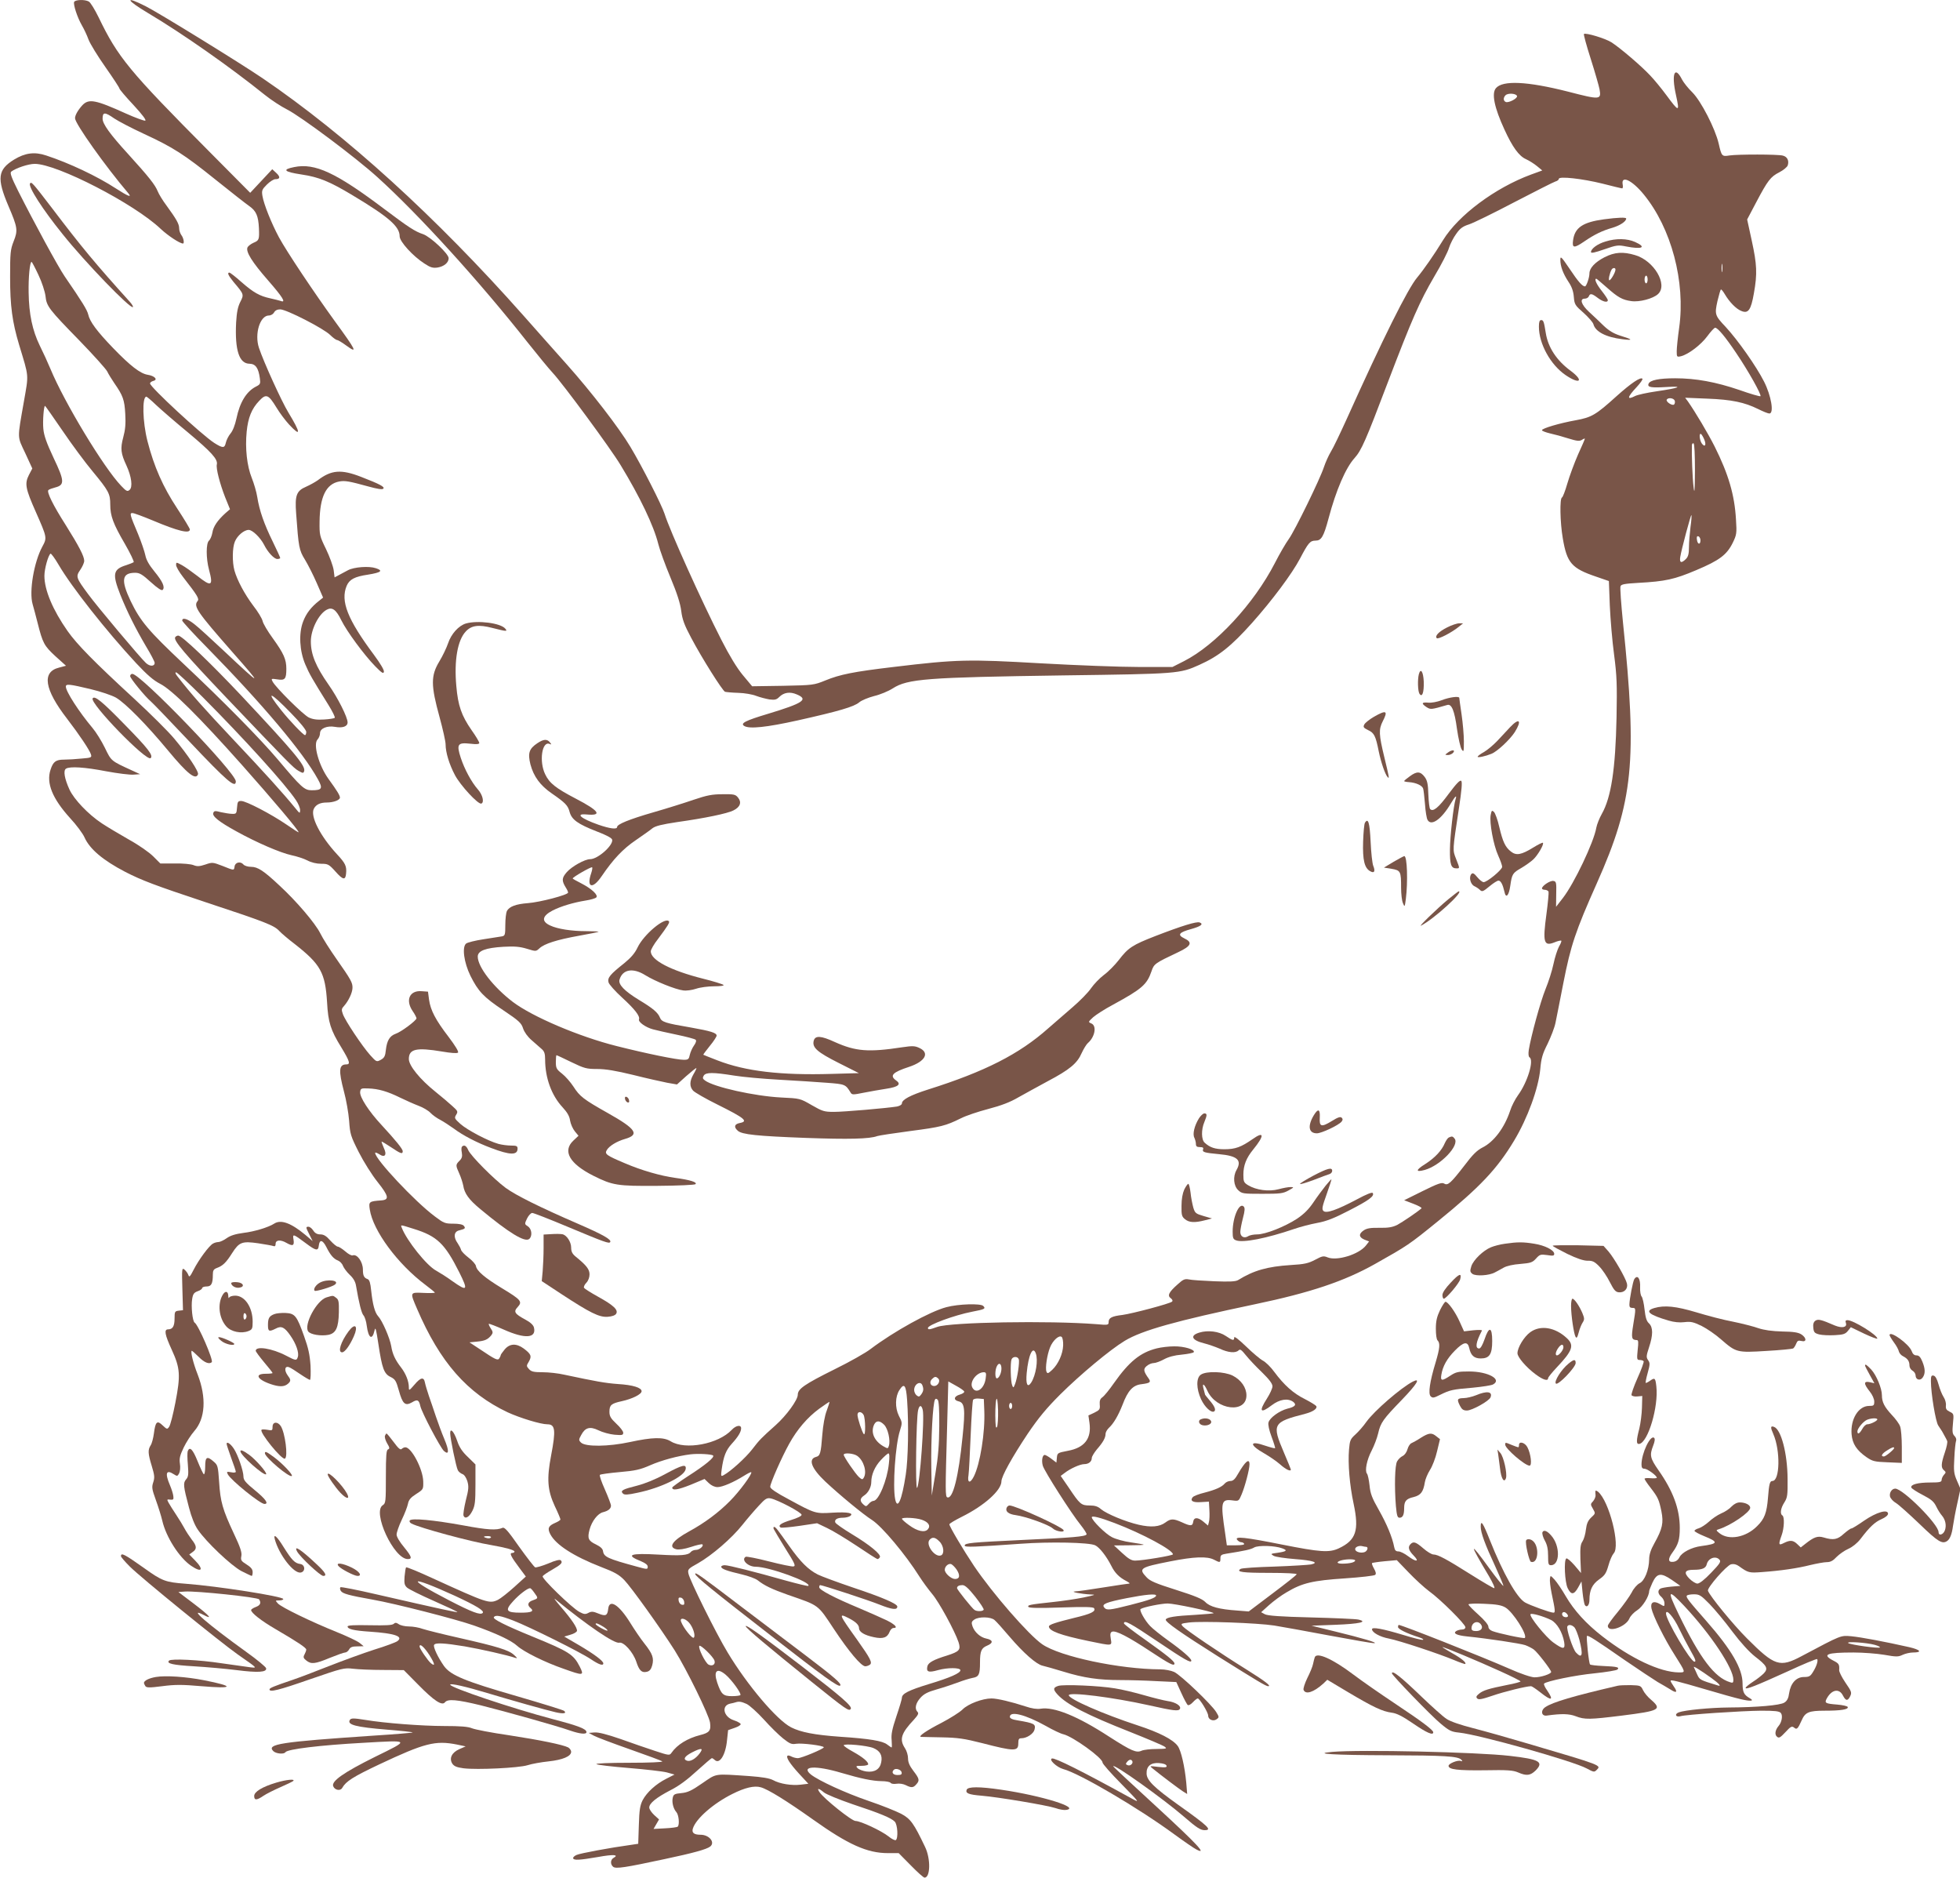 <?xml version="1.0" standalone="no"?>
<!DOCTYPE svg PUBLIC "-//W3C//DTD SVG 20010904//EN"
 "http://www.w3.org/TR/2001/REC-SVG-20010904/DTD/svg10.dtd">
<svg version="1.0" xmlns="http://www.w3.org/2000/svg"
 width="1280pt" height="1226pt" viewBox="0 0 1280 1226"
 preserveAspectRatio="xMidYMid meet">
<g transform="translate(0,1226) scale(0.1,-0.1)"
fill="#795548" stroke="none">
<path d="M484 12247 c-6 -18 21 -101 51 -153 13 -22 33 -64 43 -92 11 -29 61
-110 111 -181 50 -71 91 -134 91 -139 0 -5 41 -54 92 -108 59 -64 86 -100 76
-102 -8 -1 -64 19 -124 46 -201 91 -244 99 -286 55 -29 -32 -48 -65 -48 -85 0
-35 199 -315 348 -490 26 -31 -3 -19 -82 32 -121 79 -305 166 -455 215 -75 25
-137 17 -209 -27 -107 -66 -114 -122 -37 -303 60 -140 63 -159 34 -231 -21
-54 -23 -74 -23 -234 0 -188 14 -292 59 -442 65 -215 63 -187 31 -370 -44
-251 -44 -224 9 -337 l46 -100 -22 -42 c-29 -57 -23 -89 45 -242 74 -168 74
-168 42 -227 -54 -100 -87 -292 -63 -375 8 -27 22 -81 32 -120 34 -135 43
-151 116 -219 l70 -63 -45 -12 c-114 -28 -97 -141 52 -334 80 -104 148 -206
156 -233 6 -20 2 -22 -61 -27 -38 -4 -89 -7 -115 -7 -53 0 -71 -13 -88 -66
-29 -87 12 -188 127 -315 42 -45 84 -102 95 -127 34 -76 120 -149 266 -225
109 -56 197 -89 519 -196 399 -132 454 -153 488 -191 11 -12 56 -51 101 -85
168 -132 198 -186 210 -380 7 -130 23 -181 93 -294 55 -91 61 -111 33 -111
-49 0 -52 -39 -16 -176 15 -55 30 -141 34 -192 6 -87 10 -100 63 -205 32 -63
86 -149 123 -195 73 -92 78 -116 24 -120 -80 -6 -83 -8 -75 -60 21 -138 182
-356 364 -492 33 -25 60 -47 61 -50 0 -3 -34 -4 -75 -2 -89 4 -89 6 -41 -105
149 -347 327 -550 592 -675 81 -37 215 -78 259 -78 51 0 56 -37 24 -204 -29
-152 -24 -226 24 -330 21 -43 37 -83 37 -87 0 -5 -16 -15 -35 -23 -44 -19 -51
-36 -31 -74 36 -69 153 -144 330 -213 89 -34 118 -50 153 -86 47 -49 238 -316
329 -459 79 -126 224 -422 231 -472 7 -52 -4 -66 -64 -81 -83 -21 -151 -63
-187 -115 -13 -19 -16 -19 -107 11 -52 17 -154 52 -226 78 -90 31 -145 45
-170 43 l-38 -3 33 -18 c18 -10 124 -50 235 -89 111 -39 206 -74 212 -79 5 -5
-85 -9 -215 -9 -135 0 -220 -4 -215 -9 6 -5 100 -16 210 -25 110 -9 223 -22
250 -29 l50 -14 -53 -27 c-68 -34 -128 -89 -155 -140 -17 -34 -22 -63 -25
-163 l-4 -122 -47 -7 c-132 -18 -333 -55 -356 -66 -14 -6 -24 -16 -22 -22 5
-14 41 -12 164 9 98 18 138 15 100 -6 -21 -12 -22 -42 -3 -58 17 -15 80 -5
336 50 189 40 275 64 298 82 34 27 -6 77 -63 77 -43 0 -59 13 -50 41 20 64
133 163 257 225 83 42 145 56 186 44 48 -13 170 -89 342 -211 229 -163 353
-219 489 -219 l70 0 79 -80 c43 -44 83 -80 90 -80 38 0 41 123 3 201 -73 153
-94 183 -156 216 -33 17 -127 55 -210 83 -155 53 -328 133 -379 173 -69 56 31
61 199 11 129 -38 203 -53 262 -54 28 0 55 -5 59 -11 4 -6 20 -9 39 -6 19 3
44 -1 60 -9 36 -18 49 -18 68 4 24 26 22 37 -18 89 -25 33 -35 56 -35 82 0 20
-9 50 -20 66 -38 58 -25 98 59 187 27 30 32 41 23 50 -20 20 -13 56 18 91 23
26 47 39 107 56 43 12 105 33 138 45 33 13 76 26 96 30 42 7 49 22 49 101 0
75 9 94 47 110 41 17 39 37 -6 46 -39 8 -76 41 -90 80 -8 24 -7 31 12 44 29
20 107 19 132 -3 11 -9 56 -59 100 -111 89 -104 173 -178 213 -187 15 -3 77
-21 137 -39 133 -41 231 -55 373 -55 59 0 165 -3 235 -7 l129 -6 33 -72 c18
-40 37 -75 42 -78 6 -4 21 5 33 18 13 14 27 25 32 25 12 0 68 -91 68 -112 0
-26 33 -40 55 -24 18 13 17 15 -3 48 -31 50 -231 241 -274 261 -20 9 -60 17
-90 17 -266 1 -655 83 -772 164 -88 61 -322 329 -445 511 -69 103 -161 258
-161 272 0 5 37 27 83 50 145 72 257 172 257 231 0 32 70 158 172 311 70 103
121 165 212 256 131 130 325 292 421 350 114 69 337 131 851 239 363 76 583
150 784 263 213 120 221 125 413 281 271 220 384 339 495 524 88 146 159 341
171 468 6 70 15 100 48 165 21 44 45 105 51 135 6 30 30 149 52 263 48 244 78
335 218 649 239 536 265 797 171 1704 -12 121 -20 227 -16 236 4 13 28 17 114
22 181 10 238 23 380 83 152 64 200 100 239 179 25 52 27 61 21 152 -9 160
-49 296 -139 476 -44 87 -126 225 -175 295 l-18 24 145 -6 c159 -6 243 -24
332 -68 32 -16 64 -29 73 -29 32 0 12 117 -35 209 -50 99 -172 272 -250 356
-71 75 -73 82 -54 169 10 42 20 76 23 76 4 0 15 -14 25 -31 30 -51 74 -96 107
-109 46 -20 64 5 83 115 23 128 20 188 -14 344 l-30 138 58 110 c77 146 95
169 152 198 27 14 51 34 55 45 10 31 -3 57 -32 64 -33 9 -292 9 -348 1 -50 -8
-52 -6 -71 78 -23 98 -115 277 -172 334 -27 26 -57 64 -67 83 -48 95 -71 39
-40 -100 25 -114 21 -114 -62 -2 -31 42 -79 101 -107 130 -58 62 -193 177
-251 215 -40 26 -170 65 -181 55 -3 -3 17 -77 45 -164 28 -88 53 -176 57 -197
12 -69 5 -70 -207 -15 -265 67 -426 75 -470 22 -29 -35 -10 -127 56 -270 52
-114 95 -173 140 -193 22 -10 55 -31 73 -46 l34 -28 -74 -27 c-233 -86 -474
-265 -574 -428 -58 -95 -128 -195 -169 -244 -61 -72 -224 -399 -462 -928 -41
-90 -86 -185 -102 -210 -15 -25 -35 -70 -45 -100 -25 -77 -189 -413 -229 -469
-19 -26 -60 -96 -91 -157 -137 -266 -387 -536 -594 -641 l-75 -38 -221 0
c-122 0 -410 11 -641 24 -470 27 -545 26 -960 -24 -262 -31 -350 -49 -445 -88
-74 -30 -79 -31 -277 -35 l-201 -3 -61 73 c-39 47 -88 128 -139 228 -129 252
-338 716 -372 825 -18 57 -148 312 -223 437 -75 126 -258 362 -414 537 -62 69
-190 214 -285 321 -570 643 -1159 1179 -1703 1549 -147 100 -681 429 -765 471
-139 70 -128 41 18 -46 222 -132 532 -349 762 -534 41 -33 107 -76 145 -95 89
-45 447 -312 590 -442 271 -245 667 -681 980 -1078 65 -82 139 -172 165 -200
64 -68 377 -492 443 -602 127 -209 216 -395 246 -515 10 -40 46 -139 80 -220
43 -103 64 -169 70 -218 7 -55 20 -91 65 -175 69 -131 204 -345 221 -352 8 -2
47 -6 87 -7 40 -1 93 -10 117 -20 24 -9 63 -19 86 -23 35 -4 46 -2 64 16 30
30 70 36 114 17 79 -33 43 -57 -188 -127 -147 -44 -182 -62 -155 -79 33 -21
146 -9 349 36 268 60 368 89 402 118 15 13 59 31 97 41 39 9 94 32 122 50 98
63 221 72 1115 85 750 10 759 11 888 69 127 57 208 122 344 274 131 147 261
321 313 420 54 103 66 117 101 117 38 0 53 25 85 144 49 185 112 331 170 395
45 50 73 114 216 491 160 419 208 529 305 695 46 77 89 161 96 187 8 25 29 67
47 91 25 36 43 49 84 62 28 9 161 74 296 145 135 70 255 131 268 135 12 3 22
11 22 17 0 19 156 1 285 -31 66 -17 124 -31 129 -31 4 0 6 12 3 26 -11 62 62
27 138 -66 180 -220 273 -570 231 -870 -9 -63 -16 -132 -16 -153 0 -38 1 -39
28 -33 48 12 130 74 172 131 22 30 45 55 51 55 17 0 67 -60 138 -166 78 -115
166 -272 158 -281 -3 -3 -66 15 -139 41 -153 52 -283 76 -418 76 -105 0 -165
-12 -174 -36 -9 -23 17 -27 117 -21 117 7 86 -6 -64 -28 -63 -9 -126 -23 -141
-31 -55 -28 -52 -8 9 57 25 27 43 52 39 56 -12 13 -73 -28 -168 -113 -136
-123 -163 -139 -267 -158 -106 -19 -221 -53 -221 -65 0 -5 24 -14 53 -21 28
-6 83 -21 120 -33 55 -17 72 -19 88 -9 10 7 19 10 19 7 0 -3 -20 -50 -45 -104
-24 -55 -55 -139 -69 -187 -14 -49 -30 -90 -35 -92 -16 -5 -13 -163 5 -267 27
-161 58 -196 217 -250 l84 -29 6 -160 c4 -89 16 -233 28 -321 18 -138 20 -194
16 -410 -7 -337 -35 -521 -96 -629 -16 -28 -32 -69 -36 -90 -16 -95 -145 -365
-218 -459 l-45 -58 1 83 c2 77 0 83 -19 86 -21 3 -74 -32 -74 -49 0 -5 9 -9
19 -9 10 0 21 -6 24 -12 2 -7 -4 -74 -14 -148 -25 -184 -17 -211 53 -183 21 9
41 13 44 11 3 -3 -4 -21 -15 -39 -10 -19 -27 -70 -36 -114 -9 -44 -33 -118
-52 -164 -33 -81 -95 -308 -109 -396 -4 -27 -2 -45 5 -49 30 -19 -13 -162 -76
-248 -18 -25 -42 -71 -51 -101 -37 -111 -106 -203 -181 -240 -35 -18 -64 -46
-118 -118 -89 -115 -108 -132 -132 -117 -15 9 -41 0 -140 -49 l-121 -60 60
-23 c34 -13 58 -26 53 -30 -28 -25 -125 -90 -158 -108 -31 -15 -58 -20 -116
-19 -57 1 -82 -3 -102 -16 -35 -23 -34 -45 3 -61 l31 -12 -21 -27 c-46 -58
-189 -102 -250 -77 -27 11 -35 9 -82 -16 -44 -23 -70 -29 -158 -34 -154 -10
-242 -35 -344 -98 -16 -10 -55 -12 -156 -8 -74 3 -149 8 -166 12 -27 5 -38 0
-73 -32 -58 -51 -69 -74 -45 -91 11 -8 14 -17 8 -22 -13 -13 -258 -78 -324
-87 -69 -8 -90 -19 -90 -46 0 -20 -3 -21 -82 -14 -309 24 -949 13 -1037 -18
-50 -18 -61 -20 -61 -7 0 20 174 84 288 106 84 16 91 20 73 38 -17 17 -161 13
-240 -8 -108 -28 -344 -159 -495 -273 -32 -25 -138 -85 -236 -133 -197 -98
-240 -128 -240 -166 0 -34 -74 -136 -146 -200 -92 -82 -104 -94 -153 -158 -43
-55 -139 -142 -185 -167 -18 -10 -19 -7 -13 37 12 87 28 126 66 168 42 46 61
78 61 101 0 25 -34 19 -61 -10 -87 -93 -303 -134 -399 -75 -47 29 -119 27
-267 -5 -139 -30 -290 -32 -319 -3 -15 15 -15 19 1 48 26 50 57 59 113 32 26
-13 73 -26 105 -29 50 -4 57 -3 57 13 0 10 -20 36 -45 59 -37 35 -45 49 -45
78 0 44 12 54 81 69 68 15 129 45 129 65 0 23 -56 41 -155 47 -82 6 -143 17
-350 61 -38 9 -102 16 -141 16 -59 0 -74 4 -89 20 -18 20 -18 22 -1 50 20 35
14 49 -34 85 -48 35 -91 33 -124 -6 -14 -17 -26 -34 -26 -37 0 -4 -4 -13 -9
-21 -10 -16 -24 -10 -125 58 l-70 46 50 5 c52 5 70 14 93 42 11 15 11 22 -4
44 -9 14 -15 28 -13 30 3 2 47 -15 99 -38 139 -62 213 -56 196 14 -4 16 -23
34 -55 51 -72 39 -80 52 -51 83 32 35 22 47 -102 122 -114 69 -166 114 -171
146 -2 11 -23 35 -48 54 -25 19 -47 42 -49 51 -2 9 -12 28 -22 43 -29 40 -25
76 9 84 40 10 44 14 31 30 -7 9 -32 14 -69 14 -54 0 -63 4 -121 48 -129 96
-389 373 -389 414 0 5 11 1 26 -8 38 -26 53 -5 30 42 -9 20 -15 38 -14 40 2 1
29 -15 62 -37 62 -42 76 -47 76 -26 0 15 -45 70 -138 171 -83 89 -144 183
-140 216 3 23 6 25 53 23 67 -2 127 -20 208 -60 37 -18 91 -42 120 -53 30 -11
65 -32 78 -46 13 -14 42 -35 64 -46 21 -11 62 -38 90 -58 57 -43 151 -92 243
-126 123 -47 172 -48 172 -4 0 17 -7 20 -42 20 -24 0 -61 5 -83 11 -68 19
-203 90 -248 130 -39 35 -41 39 -28 60 13 21 11 25 -26 58 -22 20 -71 62 -110
93 -100 80 -173 170 -173 213 0 66 49 77 217 49 58 -10 98 -13 104 -7 6 6 -18
45 -61 102 -86 112 -118 174 -128 243 l-7 53 -42 3 c-78 6 -107 -58 -58 -130
14 -20 25 -42 25 -47 0 -14 -100 -89 -136 -101 -39 -14 -57 -44 -64 -105 -4
-41 -10 -52 -33 -65 -28 -15 -29 -14 -69 30 -52 58 -165 227 -179 269 -10 28
-9 35 9 54 28 32 53 84 54 116 1 35 -10 54 -103 187 -43 61 -92 138 -108 171
-32 64 -154 208 -266 311 -102 96 -142 122 -185 122 -22 0 -43 7 -50 15 -19
23 -54 15 -58 -12 -4 -28 -2 -28 -79 3 -63 24 -66 25 -112 9 -39 -13 -54 -13
-77 -4 -16 7 -71 12 -123 11 l-94 0 -46 46 c-27 27 -94 74 -161 111 -63 36
-142 83 -175 105 -89 59 -181 156 -211 220 -33 72 -42 125 -23 137 25 16 123
10 262 -17 75 -14 156 -24 179 -22 l43 3 -50 23 c-142 65 -137 61 -180 149
-22 45 -58 103 -81 130 -89 106 -174 238 -174 270 0 19 24 16 159 -16 68 -16
141 -41 168 -56 62 -36 200 -176 340 -345 126 -152 181 -196 196 -156 7 17
-66 127 -155 233 -38 46 -155 162 -261 260 -263 242 -374 355 -436 443 -96
137 -151 267 -151 360 0 46 25 135 40 145 4 2 28 -30 53 -73 84 -144 311 -432
506 -642 73 -78 114 -113 157 -135 77 -39 253 -214 537 -533 198 -223 367
-423 367 -436 0 -3 -36 20 -79 50 -101 69 -264 154 -296 154 -21 0 -24 -5 -27
-42 -3 -41 -5 -43 -33 -42 -16 0 -49 6 -73 11 -37 10 -44 9 -49 -5 -9 -21 37
-58 152 -121 130 -72 285 -139 358 -155 34 -7 81 -22 104 -34 26 -14 61 -22
90 -22 45 0 51 -3 95 -52 47 -53 64 -57 68 -13 5 49 -4 68 -59 127 -110 119
-177 250 -151 298 14 27 42 40 84 40 44 0 86 16 86 32 0 14 -18 44 -74 121
-64 88 -103 228 -72 259 9 9 16 28 16 41 0 31 47 50 97 41 50 -9 83 2 83 29 0
34 -64 161 -124 246 -84 120 -116 198 -116 283 0 77 51 179 104 207 35 19 61
1 95 -69 36 -73 148 -225 221 -300 43 -44 54 -51 57 -37 3 11 -22 53 -64 110
-173 232 -221 352 -179 452 18 42 52 60 140 73 86 14 100 26 50 42 -44 15
-141 8 -181 -13 -15 -8 -41 -22 -58 -31 l-30 -16 -6 48 c-4 26 -26 87 -50 137
-42 86 -43 92 -42 180 2 162 43 245 128 261 38 7 65 2 189 -32 58 -16 92 -22
99 -15 12 12 -23 30 -144 77 -131 51 -195 46 -284 -22 -17 -12 -51 -31 -76
-42 -63 -27 -74 -56 -65 -175 16 -221 19 -239 58 -302 20 -33 55 -102 77 -153
l41 -94 -25 -20 c-53 -41 -86 -84 -106 -138 -29 -77 -23 -190 15 -279 26 -61
43 -91 151 -264 26 -42 45 -80 41 -84 -4 -4 -35 -9 -70 -11 -46 -3 -73 1 -99
13 -36 17 -216 195 -237 235 -10 19 -9 20 31 14 50 -8 59 2 59 69 0 62 -17
100 -89 200 -33 45 -63 96 -66 112 -4 17 -31 62 -61 100 -57 76 -105 166 -123
230 -15 55 -14 149 3 189 16 39 60 76 90 76 25 0 76 -50 100 -96 24 -49 66
-94 87 -94 10 0 19 3 19 7 0 3 -22 52 -49 107 -56 114 -87 202 -101 291 -5 33
-22 90 -36 125 -31 77 -44 192 -33 302 9 90 32 149 82 201 45 48 60 42 113
-45 21 -35 58 -84 82 -110 79 -85 77 -56 -5 79 -44 72 -161 329 -192 422 -30
91 7 211 65 211 13 0 28 9 34 20 7 13 21 20 40 20 40 0 284 -125 326 -167 18
-18 39 -33 45 -33 6 0 33 -16 60 -36 77 -56 67 -35 -76 161 -134 185 -312 451
-363 545 -49 91 -99 216 -108 270 -6 36 -3 43 29 75 19 19 44 35 55 35 32 0
34 15 6 41 l-26 24 -72 -77 -72 -77 -265 267 c-528 531 -599 618 -725 879 -25
51 -53 97 -64 103 -27 15 -90 12 -96 -3z m9423 -614 c5 -15 -54 -46 -73 -39
-17 7 -18 28 -2 44 16 16 70 12 75 -5z m-9160 -147 c27 -18 113 -63 193 -100
190 -88 261 -133 470 -301 96 -77 194 -154 217 -170 46 -32 60 -64 64 -145 3
-74 1 -80 -35 -95 -18 -8 -36 -22 -40 -31 -11 -29 30 -95 134 -214 96 -110
121 -150 83 -135 -10 3 -40 11 -68 17 -69 15 -109 37 -189 107 -38 34 -73 61
-78 61 -16 0 -7 -19 28 -62 68 -80 68 -81 43 -130 -16 -32 -23 -67 -27 -134
-9 -181 20 -269 88 -269 39 -1 58 -28 67 -95 5 -35 3 -40 -25 -54 -63 -32
-106 -103 -128 -209 -9 -42 -24 -81 -39 -98 -13 -16 -26 -42 -30 -59 -8 -37
-19 -38 -76 -2 -83 54 -419 365 -419 388 0 7 10 14 22 17 31 8 8 33 -38 40
-48 8 -112 57 -225 174 -106 110 -153 173 -163 220 -7 29 -37 79 -154 249 -43
63 -199 350 -303 556 -45 90 -55 119 -46 127 29 23 112 51 154 51 145 0 650
-260 823 -425 47 -44 124 -95 145 -95 10 0 4 36 -10 54 -8 11 -15 31 -15 45 0
29 -18 60 -82 148 -25 33 -51 76 -58 94 -17 42 -56 92 -194 244 -118 129 -166
196 -166 230 0 44 14 45 77 1z m-496 -1021 c23 -48 42 -108 46 -137 7 -68 20
-85 223 -293 91 -94 172 -184 180 -200 8 -17 29 -51 46 -76 57 -82 67 -109 72
-201 4 -66 0 -105 -13 -153 -20 -74 -16 -106 21 -185 33 -72 42 -141 20 -159
-14 -12 -21 -9 -55 27 -114 119 -370 543 -461 762 -17 41 -49 111 -71 155 -47
97 -70 203 -72 345 -2 99 8 200 19 200 3 0 23 -38 45 -85z m10996 23 c-2 -13
-4 -3 -4 22 0 25 2 35 4 23 2 -13 2 -33 0 -45z m-10228 -872 c31 -29 125 -111
209 -180 152 -127 196 -175 188 -209 -6 -25 19 -123 54 -213 l32 -79 -29 -25
c-53 -48 -80 -88 -86 -128 -4 -22 -14 -45 -22 -52 -20 -16 -20 -116 0 -190 29
-108 16 -114 -77 -40 -35 27 -80 59 -100 70 -37 20 -38 20 -38 1 0 -11 20 -46
45 -78 95 -122 108 -143 95 -158 -28 -34 -2 -71 227 -332 203 -230 197 -230
-57 9 -80 75 -165 153 -190 172 -45 36 -80 46 -80 24 0 -6 73 -86 163 -177
361 -368 627 -684 723 -859 34 -61 27 -72 -41 -72 -47 0 -68 19 -220 200 -115
136 -358 383 -617 626 -229 216 -281 277 -345 410 -65 137 -57 184 30 184 29
0 47 -11 102 -61 45 -41 71 -57 77 -51 17 17 1 54 -53 120 -36 44 -54 76 -60
107 -5 24 -26 86 -47 137 -54 128 -57 138 -37 138 10 0 69 -22 134 -49 164
-69 241 -88 241 -58 0 6 -38 69 -84 139 -91 138 -150 270 -193 438 -32 125
-36 290 -7 290 3 0 32 -24 63 -54z m9918 28 c3 -8 1 -20 -4 -25 -11 -11 -56
18 -48 32 10 15 45 10 52 -7z m-10529 -196 c61 -90 150 -210 197 -266 105
-127 115 -146 115 -216 0 -75 19 -126 96 -258 35 -61 61 -115 57 -119 -5 -3
-26 -12 -48 -19 -87 -27 -93 -57 -39 -194 46 -114 97 -216 168 -337 31 -51 56
-99 56 -107 0 -24 -31 -25 -57 -1 -37 34 -321 372 -377 449 -80 108 -82 115
-52 159 14 20 26 47 26 59 0 30 -35 97 -121 234 -83 130 -125 216 -113 228 5
5 25 12 44 17 63 16 62 42 -10 193 -46 98 -63 146 -67 190 -5 51 3 150 11 150
2 0 53 -73 114 -162z m10722 -58 c15 -36 4 -53 -16 -26 -15 21 -20 71 -5 62 4
-3 14 -19 21 -36z m-61 -203 c-1 -135 -3 -158 -9 -107 -7 55 -13 210 -11 273
1 10 6 15 11 12 6 -4 9 -73 9 -178z m-29 -368 c-5 -41 -10 -100 -10 -131 0
-44 -5 -63 -20 -78 -30 -30 -43 -25 -37 13 8 50 69 278 73 274 2 -2 0 -37 -6
-78z m65 -87 c0 -31 -19 -28 -23 4 -3 18 0 25 10 22 7 -3 13 -14 13 -26z
m-9781 -1024 c271 -272 540 -569 609 -673 15 -22 27 -51 27 -65 -1 -24 -2 -23
-33 15 -73 90 -202 233 -410 453 -189 201 -268 289 -360 408 -12 15 -14 24 -7
24 7 0 85 -73 174 -162z m579 -107 c59 -60 97 -108 97 -120 0 -12 -4 -21 -8
-21 -11 0 -100 93 -155 162 -108 135 -75 125 66 -21z m799 -3365 c152 -47 203
-96 297 -283 60 -120 54 -128 -45 -58 -34 25 -82 55 -105 68 -62 32 -193 197
-225 280 -8 21 -14 22 78 -7z m4241 -761 c-2 -56 -32 -122 -71 -159 -27 -25
-32 -27 -38 -12 -9 23 4 109 23 157 18 47 61 85 77 69 6 -6 10 -31 9 -55z
m-179 -51 c17 -44 1 -144 -30 -192 -24 -36 -36 -11 -29 63 11 117 40 180 59
129z m-111 -39 c7 -17 -9 -124 -24 -162 -10 -26 -12 -27 -19 -8 -10 24 -13
146 -4 169 8 20 40 21 47 1z m-113 -61 c0 -29 -16 -64 -30 -64 -13 0 -13 56 1
81 13 25 29 15 29 -17z m-103 -65 c-9 -68 -63 -105 -87 -59 -20 36 27 99 74
100 16 0 18 -6 13 -41z m-309 -1 c15 -15 -3 -48 -27 -48 -25 0 -34 26 -15 45
18 18 26 19 42 3z m169 -84 c2 -6 -11 -15 -29 -20 -39 -11 -43 -36 -8 -44 40
-9 45 -49 26 -232 -26 -261 -63 -407 -99 -395 -14 4 -14 36 -2 454 l8 303 50
-28 c28 -15 52 -32 54 -38z m-273 40 c9 -24 7 -38 -8 -59 -12 -16 -16 -17 -30
-6 -9 7 -16 23 -16 35 0 39 42 63 54 30z m-100 -96 c11 -155 7 -388 -9 -488
-25 -164 -54 -232 -69 -159 -17 85 1 354 31 447 16 52 16 54 -7 98 -26 53 -24
126 4 168 31 48 43 33 50 -66z m587 -176 c-8 -12 -10 8 -11 75 0 124 14 153
18 35 1 -51 -2 -100 -7 -110z m-377 5 c-1 -121 -7 -199 -25 -307 l-24 -145 -3
185 c-3 180 10 419 24 441 4 8 10 7 18 -1 7 -7 11 -64 10 -173z m294 103 c6
-143 -27 -350 -69 -432 -24 -47 -43 -41 -34 11 3 20 9 136 14 258 5 122 12
227 16 233 4 6 21 10 38 8 l32 -3 3 -75z m-1029 -1 c-13 -33 -24 -95 -29 -159
-9 -120 -14 -136 -41 -143 -53 -14 -30 -75 61 -161 93 -87 244 -212 305 -251
65 -42 218 -224 310 -370 21 -33 58 -83 82 -112 45 -52 149 -244 173 -316 16
-50 5 -61 -76 -87 -85 -26 -120 -45 -127 -68 -10 -39 6 -45 69 -27 62 17 143
17 146 0 2 -19 -66 -49 -205 -91 -134 -41 -177 -63 -177 -90 0 -8 -16 -62 -36
-121 -28 -83 -35 -119 -31 -155 2 -27 2 -48 0 -48 -3 0 -16 9 -29 19 -30 24
-114 38 -309 51 -166 12 -254 29 -318 61 -93 47 -287 276 -415 489 -76 125
-248 473 -256 515 -6 28 -2 32 63 68 91 52 219 162 289 250 31 39 79 95 107
125 43 47 53 53 79 48 46 -10 201 -91 201 -107 0 -8 -27 -21 -69 -34 -66 -20
-88 -36 -68 -49 6 -3 61 2 124 11 l114 17 65 -31 c35 -16 122 -69 193 -116 71
-48 132 -87 137 -87 4 0 11 5 15 12 11 17 -65 80 -183 151 -56 34 -105 68
-108 76 -7 19 12 31 50 31 17 0 37 5 45 10 31 20 -12 29 -112 23 -113 -7 -114
-7 -285 86 -85 45 -123 71 -123 83 0 23 77 197 124 281 52 94 119 172 195 228
36 26 67 47 68 45 1 -1 -7 -27 -18 -57z m1211 31 c0 -11 -4 -20 -10 -20 -5 0
-10 9 -10 20 0 11 5 20 10 20 6 0 10 -9 10 -20z m-584 -26 c13 -53 -19 -492
-37 -509 -12 -11 -6 458 7 508 8 34 22 35 30 1z m-386 -33 c12 -24 14 -139 1
-125 -11 12 -41 103 -41 126 0 24 27 23 40 -1z m134 -64 c25 -25 42 -102 31
-137 -6 -20 -7 -20 -37 -3 -61 36 -84 94 -58 144 14 25 36 24 64 -4z m-1117
-201 c11 -11 -50 -62 -166 -136 -55 -36 -101 -69 -101 -73 0 -21 37 -15 120
18 l91 38 28 -27 c17 -16 38 -26 57 -26 32 0 106 32 173 74 24 15 45 26 47 23
9 -9 -77 -126 -139 -188 -74 -75 -165 -143 -268 -199 -106 -58 -138 -102 -82
-116 16 -4 52 1 95 15 38 13 72 20 75 17 11 -10 -19 -36 -42 -36 -12 0 -28 -6
-34 -14 -18 -22 -65 -25 -206 -17 -192 11 -225 -1 -117 -44 28 -12 42 -23 42
-35 0 -18 -3 -18 -72 1 -191 52 -214 63 -220 101 -2 16 -17 29 -45 43 -51 24
-58 40 -43 97 15 56 54 106 88 114 35 9 52 23 52 43 0 9 -18 56 -40 106 -22
49 -37 92 -32 95 4 4 62 12 129 18 103 9 134 16 200 45 73 32 180 61 263 71
50 6 139 1 147 -8z m941 -2 c43 -30 66 -107 42 -144 -7 -12 -12 -11 -30 5 -24
22 -100 133 -100 146 0 15 64 10 88 -7z m207 -50 c-11 -109 -67 -244 -101
-244 -8 0 -22 -9 -31 -20 -16 -18 -18 -18 -35 -3 -24 22 -23 39 5 58 27 17 47
55 47 88 0 48 23 101 62 143 22 24 45 44 50 44 7 0 8 -24 3 -66z m214 -367
c44 -15 60 -39 41 -62 -20 -24 -69 -14 -124 27 -25 18 -45 36 -46 41 0 11 91
7 129 -6z m116 -142 c29 -28 34 -82 10 -91 -39 -15 -101 69 -75 101 18 21 37
19 65 -10z m112 -183 c25 -38 21 -62 -10 -62 -25 0 -67 37 -67 60 0 21 21 41
39 38 9 -2 25 -18 38 -36z m122 -178 c33 -42 58 -80 55 -85 -6 -11 -45 -12
-60 -1 -15 9 -114 133 -114 142 0 13 13 20 36 20 16 0 40 -22 83 -76z m-1901
-32 c3 -19 -1 -23 -15 -20 -10 2 -19 14 -21 26 -3 19 1 23 15 20 10 -2 19 -14
21 -26z m30 -135 c27 -29 46 -87 33 -100 -10 -10 -69 65 -83 104 -11 28 23 25
50 -4z m168 -250 c8 -25 -14 -39 -39 -26 -21 12 -69 108 -60 122 7 11 91 -70
99 -96z m73 -92 c40 -34 105 -124 96 -133 -4 -4 -29 -7 -55 -7 -57 0 -70 12
-96 88 -26 77 -2 100 55 52z m137 -191 c19 -9 70 -55 112 -101 42 -47 99 -103
127 -125 43 -34 55 -39 84 -34 37 6 181 -12 181 -23 0 -10 -146 -71 -170 -71
-12 0 -30 5 -42 11 -11 6 -22 8 -25 5 -11 -11 15 -51 75 -117 l61 -66 -50 -6
c-59 -7 -136 5 -181 30 -23 12 -71 20 -153 26 -236 16 -212 19 -309 -47 -69
-48 -95 -60 -136 -64 -43 -4 -51 -8 -56 -28 -8 -30 3 -74 23 -96 16 -18 22
-82 9 -95 -4 -4 -41 -9 -83 -11 l-75 -4 18 31 18 31 -32 29 c-18 17 -32 38
-32 49 0 27 45 64 137 112 56 28 111 69 173 126 51 46 95 84 99 84 4 0 12 -5
18 -11 32 -32 72 32 81 129 l7 65 43 15 c24 8 41 19 39 25 -2 6 -22 17 -46 25
-66 22 -82 95 -23 108 15 3 32 7 37 9 21 7 38 4 71 -11z m828 -288 c43 -18 60
-48 51 -92 -8 -46 -43 -68 -97 -61 -22 3 -48 13 -57 21 -14 15 -12 16 27 16
23 0 42 5 42 10 0 17 -36 47 -99 82 -33 18 -61 37 -61 42 0 13 153 -1 194 -18z
m-1135 -35 c-26 -35 -62 -56 -84 -47 -26 10 -13 29 35 54 61 31 76 29 49 -7z
m1319 -123 c3 -14 -3 -18 -27 -18 -29 0 -41 17 -24 34 13 13 48 1 51 -16z
m-508 -131 c15 -13 99 -47 186 -77 184 -61 253 -90 277 -114 19 -19 24 -110 7
-121 -5 -3 -27 7 -47 24 -47 37 -183 101 -216 101 -25 0 -206 145 -235 188
-19 28 -7 28 28 -1z"/>
<path d="M196 11062 c-13 -21 82 -169 213 -331 147 -184 444 -491 459 -476 3
3 -6 18 -19 33 -226 250 -318 361 -507 610 -128 167 -137 178 -146 164z"/>
<path d="M1144 8099 c-12 -21 62 -108 331 -391 410 -430 441 -462 474 -481 28
-16 32 -17 37 -3 13 33 -64 125 -415 499 -201 213 -383 387 -407 387 -7 0 -16
-5 -20 -11z"/>
<path d="M5053 2276 c3 -7 37 -64 76 -127 62 -98 69 -114 53 -117 -11 -2 -83
13 -161 33 -77 20 -146 33 -151 30 -32 -19 14 -65 65 -65 87 0 367 -102 344
-125 -3 -3 -68 13 -145 34 -208 59 -376 101 -401 101 -13 0 -23 -5 -23 -10 0
-14 36 -27 134 -50 43 -10 90 -27 105 -39 43 -34 91 -57 198 -95 205 -71 191
-60 299 -223 97 -146 178 -243 205 -243 8 0 20 4 28 9 21 13 6 41 -82 165
-120 168 -123 175 -54 140 45 -23 67 -44 67 -65 0 -25 35 -46 97 -59 60 -13
88 -3 103 36 5 13 16 24 25 24 31 0 13 21 -42 49 -32 15 -114 52 -183 81 -161
67 -260 119 -260 136 0 8 3 14 6 14 15 0 309 -96 387 -127 83 -33 117 -37 117
-13 0 18 -97 60 -289 124 -103 35 -206 73 -230 85 -63 32 -114 83 -186 185
-80 113 -90 126 -100 126 -4 0 -5 -6 -2 -14z"/>
<path d="M4540 1983 c0 -15 121 -113 496 -404 343 -267 440 -337 451 -325 12
11 -40 56 -222 194 -99 75 -290 220 -425 322 -268 204 -300 227 -300 213z"/>
<path d="M4870 1642 c0 -12 143 -132 431 -364 226 -182 244 -194 255 -176 11
17 -62 80 -317 276 -262 201 -369 277 -369 264z"/>
<path d="M4344 2635 c-64 -35 -131 -62 -185 -76 -92 -23 -110 -32 -91 -51 10
-10 30 -9 95 5 155 32 308 107 315 155 5 34 -21 28 -134 -33z"/>
<path d="M1921 11169 c-81 -16 -66 -31 46 -48 115 -17 184 -45 337 -137 235
-141 306 -203 306 -267 0 -35 87 -130 162 -178 39 -26 55 -30 85 -26 43 7 73
32 73 61 0 29 -120 141 -167 157 -52 17 -95 45 -253 164 -316 238 -453 302
-589 274z"/>
<path d="M10475 10828 c-139 -19 -191 -54 -202 -138 -7 -51 7 -52 74 -6 66 45
117 70 184 89 49 15 89 41 89 60 0 9 -55 7 -145 -5z"/>
<path d="M10485 10683 c-52 -15 -95 -47 -95 -69 0 -9 27 -3 87 18 80 28 91 29
141 19 107 -21 138 -6 60 29 -51 23 -124 25 -193 3z"/>
<path d="M10478 10580 c-62 -32 -98 -71 -98 -105 0 -28 -20 -85 -29 -85 -17 0
-44 30 -100 114 -55 81 -61 87 -61 59 0 -42 18 -90 53 -143 21 -31 32 -61 35
-98 4 -50 8 -56 64 -105 32 -29 61 -62 64 -74 13 -49 82 -85 190 -98 72 -9 68
-2 -14 23 -44 14 -74 32 -109 65 -26 26 -69 66 -95 90 -52 48 -64 87 -28 87
11 0 23 7 26 15 8 21 20 19 58 -10 34 -26 66 -33 66 -15 0 6 -18 33 -40 61
-35 44 -50 79 -35 79 2 0 32 -25 67 -56 74 -66 103 -82 161 -90 53 -8 143 16
175 46 66 61 -26 218 -149 254 -79 24 -135 20 -201 -14z m72 -80 c0 -18 -30
-70 -40 -70 -8 0 2 48 15 70 8 13 25 13 25 0z m210 -65 c0 -14 -4 -25 -10 -25
-5 0 -10 11 -10 25 0 14 5 25 10 25 6 0 10 -11 10 -25z"/>
<path d="M10050 10127 c0 -112 76 -249 174 -316 94 -64 123 -39 33 28 -91 67
-147 152 -162 246 -12 74 -15 85 -30 85 -11 0 -15 -12 -15 -43z"/>
<path d="M3043 8189 c-48 -14 -97 -69 -117 -130 -10 -29 -35 -82 -57 -118 -56
-93 -56 -155 2 -365 21 -77 39 -157 39 -176 0 -53 24 -131 61 -201 36 -68 152
-193 172 -186 21 7 9 57 -21 91 -43 49 -88 132 -113 208 -29 89 -20 101 62 92
42 -5 59 -3 59 5 0 6 -22 44 -50 83 -66 95 -89 160 -100 289 -15 167 8 299 62
356 37 40 84 46 173 23 94 -24 101 -24 85 -5 -30 37 -180 56 -257 34z"/>
<path d="M9450 8163 c-55 -28 -81 -56 -67 -70 9 -9 96 36 142 73 l30 24 -26 0
c-14 0 -50 -12 -79 -27z"/>
<path d="M9266 7858 c-9 -35 -7 -111 4 -128 18 -27 30 9 28 79 -3 65 -20 92
-32 49z"/>
<path d="M850 7845 c0 -14 99 -135 135 -165 10 -8 124 -126 253 -263 243 -257
302 -308 302 -259 0 57 -622 702 -676 702 -8 0 -14 -7 -14 -15z"/>
<path d="M605 7700 c-20 -32 353 -416 379 -390 18 18 -16 62 -169 218 -148
152 -197 192 -210 172z"/>
<path d="M9415 7688 c-29 -11 -66 -18 -87 -16 -44 4 -48 -5 -12 -29 27 -17 29
-17 136 14 28 8 47 -37 63 -157 9 -62 23 -123 31 -134 13 -19 14 -14 14 54 0
41 -7 120 -15 175 -8 55 -15 103 -15 108 0 13 -64 5 -115 -15z"/>
<path d="M8973 7580 c-29 -17 -57 -39 -63 -50 -9 -17 -6 -22 24 -37 40 -18 50
-38 70 -139 15 -73 42 -151 58 -168 13 -15 10 0 -22 132 -35 145 -37 179 -10
232 36 70 24 76 -57 30z"/>
<path d="M9861 7511 c-20 -21 -57 -61 -83 -89 -26 -27 -65 -60 -88 -73 -22
-12 -40 -26 -40 -30 0 -8 51 3 90 19 38 15 120 92 152 141 49 78 30 97 -31 32z"/>
<path d="M3509 7407 c-54 -36 -63 -65 -45 -138 21 -79 64 -138 140 -190 88
-61 105 -78 116 -121 14 -50 53 -78 175 -126 64 -24 101 -44 103 -55 7 -37
-94 -127 -144 -127 -35 0 -119 -47 -152 -84 -34 -39 -35 -56 -6 -103 8 -12 14
-26 14 -31 0 -15 -183 -63 -262 -69 -79 -6 -122 -22 -138 -52 -5 -11 -10 -51
-10 -90 0 -65 -2 -71 -22 -75 -13 -2 -67 -11 -121 -19 -53 -8 -105 -21 -113
-28 -28 -23 -14 -124 28 -210 51 -102 85 -139 217 -227 100 -67 116 -82 127
-117 8 -24 30 -55 56 -77 24 -21 53 -47 66 -58 17 -15 22 -30 22 -68 0 -120
42 -235 114 -312 30 -33 45 -57 49 -87 4 -23 18 -54 31 -70 l24 -29 -34 -32
c-72 -68 -24 -151 131 -229 126 -63 156 -68 419 -66 138 1 243 6 248 11 13 13
-36 28 -132 41 -95 13 -221 49 -330 96 -121 51 -133 60 -117 86 16 27 66 57
118 72 98 28 74 65 -111 169 -160 90 -184 109 -225 173 -19 29 -52 67 -75 85
-36 28 -40 36 -40 76 0 24 2 44 4 44 3 0 46 -20 97 -45 85 -41 99 -45 169 -45
55 0 121 -11 236 -39 87 -22 187 -44 222 -51 l63 -11 61 55 c34 30 64 54 66
52 1 -2 -7 -20 -19 -40 -26 -45 -27 -80 -3 -107 11 -12 82 -53 159 -91 181
-90 204 -110 145 -121 -34 -7 -39 -26 -12 -50 27 -25 126 -35 445 -47 278 -10
416 -7 466 12 12 4 110 19 216 33 200 26 231 34 330 83 33 17 114 44 179 61
84 22 142 44 195 75 42 24 129 71 193 106 144 76 193 117 222 184 13 28 31 57
40 65 46 39 60 112 24 128 -23 10 -22 10 11 41 18 16 77 54 130 82 189 103
221 131 251 218 16 49 23 53 175 125 85 40 95 64 39 90 -47 23 -35 39 46 61
63 18 82 32 54 43 -20 7 -113 -21 -289 -89 -149 -58 -177 -76 -239 -157 -25
-32 -68 -76 -97 -97 -28 -21 -66 -61 -84 -87 -18 -27 -73 -83 -121 -124 -49
-42 -120 -104 -159 -138 -189 -168 -413 -282 -784 -399 -116 -37 -171 -66
-171 -91 0 -8 -14 -16 -32 -20 -69 -11 -346 -35 -412 -35 -64 0 -75 4 -145 44
-76 44 -76 44 -201 50 -173 9 -438 68 -496 111 -15 11 -17 17 -8 32 14 22 61
22 198 0 54 -9 187 -21 295 -27 108 -6 248 -15 311 -20 119 -9 122 -10 155
-64 9 -15 16 -15 85 -1 41 8 108 20 148 26 80 12 100 30 63 55 -43 31 -21 53
86 88 105 35 136 91 68 123 -30 14 -44 15 -112 5 -222 -34 -305 -27 -441 34
-91 42 -129 44 -138 8 -11 -44 23 -74 164 -145 l131 -66 -177 -5 c-333 -10
-563 17 -746 88 -50 19 -91 36 -93 37 -1 2 18 27 42 57 25 30 45 61 45 68 0
18 -39 30 -169 53 -165 28 -190 36 -201 64 -13 33 -44 60 -137 116 -95 58
-137 101 -127 133 20 67 88 79 169 28 61 -38 196 -93 247 -99 20 -3 57 2 84
11 26 9 79 16 118 16 43 0 66 4 61 9 -6 5 -66 24 -135 41 -210 53 -340 121
-340 178 0 11 21 48 48 82 62 83 78 108 70 115 -27 28 -164 -87 -204 -171 -18
-38 -43 -67 -87 -103 -92 -73 -111 -95 -103 -125 3 -13 43 -58 89 -100 82 -75
118 -121 110 -142 -6 -17 43 -52 91 -65 22 -6 92 -22 155 -35 63 -13 119 -28
124 -33 6 -6 2 -20 -11 -38 -11 -15 -23 -43 -27 -60 -6 -29 -10 -33 -40 -33
-45 0 -245 41 -439 90 -243 61 -549 191 -677 288 -127 97 -229 228 -229 296 0
38 51 57 168 64 72 4 107 1 153 -13 59 -18 59 -18 82 3 32 30 113 56 258 82
68 12 126 24 128 26 2 2 -34 4 -80 4 -96 0 -188 14 -236 37 -59 27 -53 62 16
98 55 28 136 52 216 65 32 5 63 14 69 20 15 15 -30 57 -96 91 -32 16 -58 31
-58 33 0 9 121 78 127 73 3 -3 0 -20 -6 -38 -33 -96 9 -108 69 -19 75 110 138
177 222 234 45 31 95 66 109 78 20 15 61 25 160 40 185 26 328 56 368 76 45
22 56 53 31 84 -17 21 -26 23 -102 22 -68 0 -102 -7 -188 -36 -58 -20 -176
-57 -263 -82 -159 -46 -237 -78 -237 -96 0 -17 -47 -11 -122 15 -114 40 -154
74 -78 67 107 -10 83 24 -71 104 -130 68 -171 100 -199 159 -40 83 -21 216 28
198 15 -6 15 -5 3 10 -18 23 -42 21 -82 -6z"/>
<path d="M9454 7345 c-19 -14 -19 -14 2 -15 12 0 27 7 34 15 17 20 -9 21 -36
0z"/>
<path d="M9208 7192 c-21 -15 -38 -29 -38 -32 0 -3 15 -6 32 -7 45 -3 86 -22
92 -42 3 -9 8 -54 12 -101 3 -47 11 -93 16 -102 23 -46 91 1 153 106 28 47 41
59 31 28 -14 -43 -36 -240 -37 -327 -1 -100 7 -125 42 -125 23 0 23 -2 -2 62
-23 59 -24 50 18 326 19 123 23 176 16 183 -8 8 -31 -16 -82 -84 -66 -90 -102
-120 -121 -100 -5 4 -10 47 -12 95 -2 69 -7 92 -24 115 -28 37 -51 38 -96 5z"/>
<path d="M9735 6938 c-9 -49 18 -196 49 -264 14 -31 26 -64 26 -74 0 -19 -98
-100 -121 -100 -8 0 -26 14 -41 32 -20 25 -30 30 -38 22 -19 -19 -8 -67 18
-80 13 -6 29 -17 35 -23 16 -16 21 -14 67 24 23 19 48 35 56 35 15 0 28 -25
39 -73 9 -46 29 -26 38 39 11 77 15 84 73 117 27 16 62 41 77 55 30 28 72 100
63 109 -2 3 -31 -11 -63 -31 -78 -48 -111 -54 -146 -26 -37 29 -53 64 -76 161
-10 45 -26 88 -34 97 -14 13 -16 11 -22 -20z"/>
<path d="M8914 6888 c-5 -7 -10 -63 -12 -123 -4 -121 9 -174 47 -194 26 -15
34 0 19 36 -6 15 -14 86 -17 157 -6 125 -16 158 -37 124z"/>
<path d="M9101 6633 l-63 -38 50 -8 c59 -10 62 -16 62 -124 0 -39 5 -84 12
-100 11 -27 12 -27 19 27 14 112 9 280 -10 280 -4 0 -35 -17 -70 -37z"/>
<path d="M9458 6388 c-75 -62 -199 -183 -178 -172 83 42 283 224 246 224 -3 0
-33 -24 -68 -52z"/>
<path d="M4082 5084 c1 -9 9 -19 16 -22 9 -3 13 2 10 14 -1 9 -9 19 -16 22 -9
3 -13 -2 -10 -14z"/>
<path d="M8580 4978 c-42 -70 -34 -118 20 -118 30 0 141 52 161 76 9 11 9 18
1 26 -8 8 -25 3 -63 -21 -70 -43 -84 -39 -80 22 3 56 -11 61 -39 15z"/>
<path d="M7830 4958 c-30 -48 -43 -104 -30 -127 5 -11 10 -29 10 -40 0 -16 6
-21 26 -21 19 0 25 -4 21 -14 -7 -19 8 -23 103 -32 122 -11 152 -39 115 -104
-24 -42 -19 -103 11 -131 24 -23 32 -24 157 -24 117 0 136 2 172 22 36 20 37
22 15 22 -14 1 -50 -6 -80 -14 -63 -17 -146 -6 -199 26 -28 17 -31 24 -31 69
0 61 19 109 64 164 75 92 73 123 -4 68 -75 -52 -112 -66 -184 -66 -60 0 -94
11 -128 42 -23 19 -24 86 -3 135 19 46 19 57 0 57 -8 0 -24 -15 -35 -32z"/>
<path d="M9462 4833 c-7 -3 -18 -19 -26 -36 -20 -49 -65 -97 -129 -138 -63
-39 -64 -55 -2 -38 103 29 230 162 194 205 -12 15 -16 16 -37 7z"/>
<path d="M3017 4773 c-4 -4 -5 -21 -1 -39 4 -25 1 -37 -15 -53 -26 -26 -26
-30 -2 -83 11 -24 22 -59 26 -78 8 -53 37 -93 112 -155 188 -156 290 -218 319
-195 22 19 17 65 -8 82 -23 15 -23 16 -6 52 10 20 25 36 34 36 9 0 111 -40
228 -89 244 -102 274 -113 281 -101 10 16 -46 48 -212 120 -247 107 -404 185
-471 234 -77 57 -227 208 -244 246 -12 29 -27 37 -41 23z"/>
<path d="M8578 4584 c-49 -26 -88 -50 -88 -54 0 -5 39 7 88 25 48 19 95 36
105 39 9 3 17 12 17 21 0 25 -30 17 -122 -31z"/>
<path d="M8657 4518 c-19 -24 -55 -72 -79 -108 -31 -46 -62 -77 -108 -108 -80
-52 -206 -102 -260 -102 -22 0 -49 -5 -59 -12 -26 -16 -51 -3 -51 28 0 14 8
55 17 90 13 49 14 67 5 76 -29 29 -72 -70 -72 -164 0 -41 3 -50 23 -57 45 -17
198 13 377 74 40 14 109 32 153 40 60 11 111 31 207 81 131 67 167 94 155 114
-4 7 -40 -7 -103 -41 -130 -69 -201 -94 -219 -76 -12 11 -8 29 21 110 19 53
33 97 31 97 -2 0 -19 -19 -38 -42z"/>
<path d="M7734 4493 c-11 -25 -18 -62 -18 -106 -1 -61 2 -71 23 -88 27 -22 63
-24 129 -7 l47 12 -55 16 c-51 15 -56 19 -67 55 -6 22 -15 66 -18 98 -4 31
-10 57 -15 57 -4 0 -16 -17 -26 -37z"/>
<path d="M1790 4270 c-35 -23 -129 -52 -199 -60 -52 -7 -86 -17 -111 -35 -20
-14 -44 -25 -54 -25 -9 0 -25 -4 -35 -10 -25 -13 -93 -105 -126 -170 -24 -47
-29 -52 -35 -35 -4 12 -16 27 -25 35 -17 14 -18 7 -14 -125 l4 -140 -27 -3
c-26 -3 -28 -6 -28 -51 0 -50 -12 -71 -42 -71 -28 0 -22 -34 24 -134 55 -120
58 -166 23 -346 -15 -77 -33 -148 -41 -157 -12 -17 -14 -16 -42 10 -36 35 -47
25 -57 -53 -4 -30 -13 -65 -21 -77 -19 -30 -18 -53 7 -135 18 -60 20 -75 10
-106 -11 -33 -9 -45 17 -117 16 -44 35 -105 42 -135 24 -105 110 -240 187
-293 71 -49 87 -27 26 35 l-37 38 22 16 c29 20 28 39 -7 83 -15 20 -36 52 -46
71 -10 19 -35 60 -55 90 -20 30 -42 65 -49 78 -12 22 -11 23 11 20 19 -2 23 1
20 22 -1 14 -11 46 -22 72 -34 79 -25 105 25 72 22 -14 24 -14 35 6 6 12 9 39
5 63 -5 34 0 54 25 106 16 34 48 83 69 107 72 82 80 218 22 369 -30 76 -49
155 -38 155 2 0 23 -18 45 -40 36 -37 69 -50 85 -34 12 12 -88 244 -112 258
-14 9 -24 107 -16 154 5 33 12 42 36 51 16 5 29 15 29 20 0 6 13 11 29 11 31
0 41 18 41 78 0 26 5 35 27 43 38 14 60 35 99 97 46 72 65 79 170 64 46 -7 91
-15 99 -18 10 -4 15 0 15 15 0 25 32 28 70 6 42 -24 53 -19 47 20 -7 41 -4 40
82 -24 64 -48 79 -51 83 -14 5 42 25 38 49 -9 27 -54 48 -78 77 -89 12 -5 27
-20 32 -35 6 -14 25 -40 44 -58 23 -21 37 -45 41 -71 20 -117 36 -180 49 -194
8 -9 18 -39 21 -67 11 -83 36 -98 51 -31 6 26 10 10 25 -88 24 -160 37 -196
80 -216 30 -15 36 -25 54 -89 24 -87 41 -102 85 -77 36 22 46 17 55 -24 9 -41
130 -271 154 -293 34 -30 35 1 3 77 -17 40 -41 106 -55 147 -14 41 -34 102
-46 135 -11 33 -23 72 -26 88 -7 38 -28 34 -69 -15 -34 -39 -36 -40 -36 -16 0
39 -20 89 -50 128 -39 50 -57 89 -65 140 -9 53 -58 166 -85 195 -22 24 -36 76
-46 168 -5 50 -11 70 -23 75 -24 8 -31 23 -31 62 0 51 -38 104 -67 93 -7 -3
-29 9 -48 26 -20 17 -42 31 -49 31 -7 0 -29 18 -49 40 -26 30 -43 40 -65 40
-21 0 -35 8 -46 25 -9 14 -23 25 -31 25 -19 0 -19 -3 6 -52 l21 -42 -48 41
c-94 78 -160 102 -204 73z"/>
<path d="M3603 4202 l-53 -3 0 -87 c0 -48 -3 -116 -6 -152 l-6 -65 129 -85
c185 -121 246 -152 301 -148 29 2 49 9 56 20 15 25 -17 55 -118 111 -47 26
-88 52 -92 58 -3 6 3 21 15 33 13 13 21 36 21 55 0 33 -20 59 -93 118 -20 17
-27 32 -27 57 0 37 -29 81 -57 87 -10 2 -42 3 -70 1z"/>
<path d="M9828 4139 c-31 -4 -72 -15 -91 -23 -51 -21 -114 -82 -128 -123 -10
-32 -9 -38 7 -51 23 -16 110 -11 147 10 14 7 39 21 57 31 19 11 63 21 108 24
68 6 79 9 103 35 24 27 30 29 73 23 38 -6 46 -5 46 8 0 24 -60 55 -130 66 -73
12 -110 12 -192 0z"/>
<path d="M10140 4126 c0 -4 43 -27 95 -53 64 -31 107 -45 133 -45 32 1 46 -6
76 -37 20 -20 51 -66 69 -102 26 -51 37 -65 58 -67 36 -4 62 23 54 57 -9 37
-84 167 -121 210 l-32 36 -166 4 c-91 1 -166 0 -166 -3z"/>
<path d="M9475 3886 c-35 -37 -55 -66 -55 -82 0 -13 4 -24 9 -24 15 0 101 101
107 127 11 43 -6 38 -61 -21z"/>
<path d="M10673 3908 c-9 -14 -31 -128 -32 -165 -1 -17 5 -23 19 -23 24 0 24
0 6 -110 -14 -87 -11 -99 23 -100 11 0 12 -13 6 -65 -6 -61 -5 -65 14 -65 11
0 22 -4 25 -8 3 -5 -15 -55 -40 -110 -25 -56 -42 -106 -39 -112 4 -6 21 -10
38 -8 l32 3 -2 -76 c-1 -41 -9 -102 -17 -136 -21 -80 -21 -105 0 -101 57 11
126 244 111 375 -6 55 -10 59 -39 39 -12 -9 -26 -16 -30 -16 -3 0 2 29 12 64
16 57 16 67 3 85 -13 19 -12 28 6 83 27 81 27 131 0 157 -16 14 -23 38 -29 90
-4 39 -13 78 -19 85 -7 8 -11 34 -10 58 3 60 -17 88 -38 56z"/>
<path d="M2089 3885 c-26 -14 -45 -43 -34 -53 6 -7 115 26 132 40 35 28 -50
39 -98 13z"/>
<path d="M1510 3882 c0 -17 28 -34 52 -30 39 5 28 33 -14 36 -21 2 -38 -1 -38
-6z"/>
<path d="M1456 3808 c-37 -58 -27 -154 22 -209 31 -35 97 -49 145 -30 24 10
27 15 27 61 0 94 -51 170 -114 170 -19 0 -37 -6 -39 -12 -3 -7 -6 -3 -6 9 -1
32 -18 37 -35 11z m154 -143 c0 -8 -4 -17 -10 -20 -6 -4 -10 5 -10 20 0 15 4
24 10 20 6 -3 10 -12 10 -20z"/>
<path d="M2133 3789 c-65 -19 -151 -180 -120 -223 15 -20 81 -31 131 -22 50
10 67 47 69 148 1 68 -1 82 -18 94 -21 16 -18 16 -62 3z"/>
<path d="M10260 3733 c0 -62 18 -181 29 -201 7 -13 12 -6 21 28 6 24 18 53 26
65 12 19 12 27 -2 61 -20 47 -52 94 -65 94 -5 0 -9 -21 -9 -47z"/>
<path d="M9404 3705 c-20 -42 -27 -71 -27 -120 0 -38 4 -70 11 -77 18 -18 15
-51 -12 -142 -39 -128 -50 -206 -33 -223 13 -13 21 -11 63 10 63 31 79 35 212
46 62 6 121 15 132 21 62 33 -32 85 -156 85 -71 0 -85 -3 -122 -27 -56 -37
-66 -36 -59 6 9 55 36 104 88 157 57 58 84 63 94 17 10 -48 32 -68 75 -68 57
0 75 27 75 114 0 93 -21 98 -50 11 -13 -37 -26 -60 -35 -60 -28 0 -22 41 18
117 2 5 -23 5 -56 2 l-61 -7 -29 64 c-28 63 -76 129 -92 129 -5 0 -21 -25 -36
-55z"/>
<path d="M10803 3719 c-64 -19 -35 -44 95 -82 34 -10 70 -14 102 -10 43 5 59
1 113 -25 34 -17 91 -56 127 -88 98 -85 103 -87 295 -75 91 5 169 13 175 16 6
4 15 18 20 31 8 20 14 23 35 18 34 -9 34 20 -1 43 -20 13 -52 18 -125 19 -68
2 -118 9 -157 22 -31 11 -105 30 -164 42 -60 11 -167 39 -239 61 -134 40 -208
48 -276 28z"/>
<path d="M1790 3679 c-32 -13 -40 -26 -40 -71 0 -42 7 -45 51 -23 37 20 58 9
97 -48 36 -52 56 -110 47 -137 -8 -26 -13 -25 -78 9 -90 47 -197 64 -197 31 0
-5 25 -39 55 -75 30 -35 55 -67 55 -70 0 -3 -20 -5 -45 -5 -81 0 -51 -43 50
-73 52 -15 81 -10 104 16 10 13 9 21 -10 46 -24 33 -20 64 8 54 10 -3 43 -24
73 -45 31 -21 60 -38 64 -38 5 0 6 42 4 93 -5 72 -14 114 -42 192 -48 135 -60
149 -122 152 -27 1 -60 -2 -74 -8z"/>
<path d="M11855 3636 c-11 -8 -16 -23 -13 -46 3 -29 8 -35 38 -43 19 -5 65 -7
102 -5 55 3 69 7 86 28 l19 24 87 -42 c47 -22 86 -37 86 -32 0 23 -156 120
-195 120 -12 0 -15 -5 -10 -19 9 -28 -25 -35 -72 -16 -90 39 -110 44 -128 31z"/>
<path d="M2277 3568 c-52 -70 -73 -138 -43 -138 18 0 50 44 77 105 30 68 8 89
-34 33z"/>
<path d="M9993 3561 c-40 -29 -83 -100 -83 -137 0 -26 58 -93 119 -138 48 -36
81 -46 81 -25 0 6 26 38 58 72 102 108 114 143 65 189 -77 72 -173 88 -240 39z
m217 -98 c0 -18 -28 -53 -42 -53 -13 0 -9 24 8 48 18 26 34 29 34 5z"/>
<path d="M7833 3559 c-64 -19 -51 -50 30 -70 28 -7 74 -23 102 -35 55 -26 104
-31 124 -11 10 10 19 3 48 -33 20 -25 67 -75 105 -111 47 -46 68 -74 68 -91 0
-13 -16 -48 -35 -78 -56 -87 -45 -103 31 -45 50 38 104 47 139 22 25 -19 13
-33 -38 -45 -52 -14 -115 -59 -123 -90 -4 -13 4 -51 20 -93 15 -40 25 -73 23
-75 -2 -2 -30 5 -63 16 -105 37 -109 7 -6 -51 31 -18 77 -49 101 -70 38 -34
71 -50 71 -34 0 2 -20 52 -45 110 -80 187 -74 199 140 254 50 13 80 34 71 50
-4 6 -38 27 -75 46 -75 37 -135 91 -199 177 -23 32 -57 65 -75 74 -17 9 -67
51 -109 92 -50 48 -78 69 -78 59 0 -23 -9 -21 -55 10 -44 30 -117 39 -172 22z"/>
<path d="M12340 3542 c0 -4 13 -26 29 -48 16 -21 30 -48 32 -59 3 -11 15 -25
28 -31 29 -15 41 -32 41 -61 0 -12 9 -27 20 -33 11 -6 20 -20 20 -31 0 -28 30
-37 46 -14 18 25 18 56 -2 105 -12 29 -22 40 -38 40 -15 0 -25 9 -32 29 -18
46 -144 137 -144 103z"/>
<path d="M1445 3505 c26 -22 85 -35 85 -20 0 8 -82 45 -100 44 -9 0 -4 -9 15
-24z"/>
<path d="M7555 3456 c-108 -27 -181 -86 -281 -228 -29 -42 -63 -83 -74 -91
-15 -10 -20 -23 -18 -48 3 -31 -1 -36 -35 -53 l-39 -18 7 -49 c14 -102 -32
-162 -141 -182 -67 -13 -69 -14 -72 -45 l-3 -32 -33 25 c-18 14 -38 25 -43 25
-16 0 -22 -37 -13 -70 10 -36 189 -316 248 -388 23 -29 40 -56 38 -61 -9 -14
-88 -21 -416 -36 -338 -16 -380 -20 -380 -37 0 -12 68 -9 365 12 189 14 448 9
487 -10 28 -13 73 -70 106 -135 22 -45 52 -75 97 -98 17 -9 26 -16 20 -17 -5
0 -81 -11 -168 -25 -87 -14 -171 -26 -185 -26 -39 -2 40 -17 98 -20 40 -1 35
-3 -45 -20 -49 -10 -137 -23 -195 -29 -158 -17 -171 -20 -164 -32 5 -8 68 -9
215 -4 150 5 209 4 214 -5 13 -21 -20 -37 -130 -63 -118 -29 -165 -44 -165
-56 0 -29 75 -57 258 -95 160 -33 154 -34 146 15 -5 31 -3 41 9 46 24 9 107
-34 252 -130 121 -80 155 -98 155 -78 0 15 -53 57 -192 156 -76 53 -138 101
-138 106 0 25 43 1 218 -117 181 -122 222 -145 222 -126 0 14 -58 65 -152 132
-47 34 -100 76 -117 94 -34 35 -73 105 -62 111 20 13 136 36 177 36 43 0 289
-52 300 -63 2 -2 -51 -7 -118 -11 -135 -7 -190 -16 -195 -31 -4 -15 100 -88
341 -240 262 -164 313 -195 328 -195 23 0 -19 32 -145 111 -169 105 -390 255
-412 279 -16 18 -14 19 41 26 86 10 446 -3 556 -20 54 -9 217 -38 364 -66 146
-27 276 -50 288 -49 30 1 -73 32 -254 76 l-155 38 158 6 c155 6 213 19 148 34
-17 4 -156 10 -309 14 -200 5 -284 11 -302 21 l-24 13 51 46 c29 26 80 64 115
84 102 61 170 77 381 91 103 7 192 17 198 23 7 7 4 20 -8 41 -10 17 -15 33
-13 36 3 2 41 8 84 12 l78 7 77 -80 c42 -44 102 -99 133 -122 74 -53 238 -216
238 -236 0 -9 -9 -15 -22 -15 -13 0 -30 -5 -38 -10 -23 -15 3 -28 70 -35 138
-14 349 -46 381 -57 19 -7 44 -20 55 -28 24 -17 114 -134 114 -147 0 -13 -69
-36 -109 -35 -21 0 -90 23 -166 57 -180 79 -701 285 -720 285 -3 0 -5 -6 -5
-14 0 -13 56 -41 135 -66 22 -7 35 -15 28 -17 -7 -3 -65 12 -130 32 -133 40
-203 53 -203 37 0 -21 51 -50 110 -61 71 -14 324 -98 425 -140 38 -16 72 -28
74 -26 9 9 -25 37 -86 71 -34 20 -63 37 -63 39 0 6 230 -90 377 -157 73 -33
133 -63 133 -67 0 -3 -39 -14 -88 -23 -120 -24 -157 -35 -184 -58 -17 -14 -20
-21 -11 -30 9 -10 32 -5 100 18 75 26 221 62 252 62 5 0 32 -18 60 -40 74 -59
90 -54 45 12 -15 21 -24 41 -20 45 16 16 204 55 329 67 76 8 144 19 150 25 15
15 -3 19 -95 23 -42 2 -80 6 -84 10 -8 8 -26 179 -20 186 7 6 56 -25 247 -158
92 -63 189 -127 215 -143 27 -15 64 -37 82 -48 41 -27 50 -19 23 19 -12 17
-21 33 -21 37 0 9 41 -1 229 -56 91 -27 194 -56 230 -64 63 -15 91 -12 59 6
-39 22 -48 40 -48 97 0 96 -72 220 -236 407 -117 133 -135 156 -128 166 3 5
23 9 46 9 36 0 46 -6 102 -63 33 -34 101 -115 149 -180 55 -73 111 -134 148
-163 78 -60 88 -78 58 -110 -13 -13 -44 -38 -71 -55 -26 -17 -48 -35 -48 -40
0 -13 66 13 273 107 103 48 191 84 194 81 8 -9 -4 -48 -27 -84 -17 -28 -25
-33 -59 -33 -50 0 -87 -40 -97 -106 -4 -32 -13 -50 -31 -61 -27 -18 -180 -31
-361 -32 -123 -1 -290 -17 -329 -32 -29 -11 -20 -33 11 -25 36 11 404 35 527
36 91 0 119 -3 129 -15 14 -17 6 -61 -15 -85 -22 -26 -27 -56 -10 -70 13 -11
21 -6 55 30 34 37 42 41 56 30 18 -16 25 -9 50 47 23 53 47 63 150 63 106 0
156 8 151 24 -2 6 -33 13 -69 16 -76 6 -84 10 -69 38 32 60 81 70 106 22 18
-35 30 -38 45 -11 15 29 14 33 -30 97 -22 33 -40 68 -39 79 2 37 -1 43 -38 62
-77 40 -45 53 132 53 62 0 152 -7 200 -15 79 -14 92 -14 121 0 17 8 48 15 67
15 63 0 49 18 -25 35 -159 36 -315 65 -377 71 -72 6 -62 10 -324 -129 -144
-77 -177 -66 -358 115 -91 91 -240 273 -255 311 -7 19 121 165 151 173 17 4
34 0 51 -12 61 -44 67 -45 149 -39 126 9 234 25 317 46 42 10 91 19 108 19 24
0 41 9 64 34 18 18 52 42 77 53 27 12 58 37 79 64 60 79 94 111 138 130 25 11
42 25 42 35 0 32 -76 10 -156 -45 -40 -28 -77 -51 -83 -51 -6 0 -28 -16 -50
-35 -41 -38 -68 -43 -131 -24 -40 12 -64 3 -122 -43 l-28 -22 -23 22 c-27 26
-47 27 -87 7 -35 -18 -37 -11 -15 50 17 46 20 121 5 130 -17 10 -11 48 13 85
20 32 22 47 21 155 -1 164 -42 321 -88 338 -24 9 -25 -2 -5 -47 47 -108 43
-306 -6 -306 -17 0 -22 -19 -29 -110 -8 -99 -23 -138 -71 -185 -73 -74 -186
-95 -247 -45 -22 18 -22 19 -3 25 78 24 205 111 205 140 0 19 -32 35 -68 35
-18 0 -37 -10 -53 -26 -13 -15 -44 -36 -69 -46 -25 -11 -61 -36 -81 -55 -20
-18 -49 -37 -65 -42 -16 -4 -28 -12 -28 -17 1 -5 30 -21 65 -35 94 -38 91 -49
-21 -64 -63 -8 -127 -42 -142 -73 -9 -18 -23 -28 -41 -30 -34 -4 -36 19 -4 62
37 51 47 83 47 159 0 124 -44 242 -139 377 -55 79 -59 98 -35 160 11 28 13 45
7 51 -24 24 -83 -100 -83 -173 0 -21 5 -28 19 -28 19 0 81 -45 81 -59 0 -3
-18 -5 -40 -3 -22 2 -40 1 -40 -4 0 -4 17 -30 39 -58 50 -65 55 -78 71 -154
15 -75 7 -114 -46 -209 -24 -42 -34 -75 -34 -105 -1 -68 -30 -141 -63 -156
-15 -8 -38 -33 -51 -60 -14 -26 -54 -82 -90 -126 -36 -43 -66 -84 -66 -92 0
-47 118 -7 141 48 7 17 30 41 51 54 35 22 78 91 78 125 0 5 10 29 21 54 30 64
55 68 127 19 l56 -39 -60 -5 c-32 -3 -65 -9 -71 -13 -19 -12 -16 -35 7 -54 11
-10 20 -28 20 -41 0 -23 0 -23 -29 -6 -41 24 -64 13 -56 -28 10 -48 85 -200
151 -303 74 -118 74 -115 28 -115 -123 1 -315 92 -499 235 -107 83 -185 169
-240 263 -24 42 -57 90 -72 107 -28 30 -28 30 -31 6 -2 -12 3 -55 11 -94 24
-113 25 -127 12 -127 -20 0 -153 48 -186 67 -54 32 -142 188 -229 406 -45 114
-60 136 -60 89 0 -40 28 -116 95 -260 31 -68 55 -125 53 -127 -2 -3 -44 49
-92 115 -133 183 -134 169 -2 -52 25 -43 41 -78 34 -78 -6 0 -74 40 -152 89
-160 101 -216 131 -245 131 -11 0 -41 18 -66 40 -49 42 -64 47 -83 28 -19 -19
-14 -40 20 -75 41 -42 17 -44 -38 -3 -21 16 -49 30 -61 30 -17 0 -24 7 -28 28
-12 64 -49 152 -100 242 -45 79 -56 107 -61 161 -4 35 -11 70 -17 77 -15 19
-1 90 31 151 16 31 35 81 42 111 16 71 32 93 157 222 97 101 123 144 70 117
-78 -40 -253 -192 -303 -262 -20 -29 -53 -66 -73 -84 -32 -29 -36 -38 -41 -97
-8 -93 4 -234 30 -355 37 -174 16 -238 -97 -291 -63 -29 -120 -25 -372 25
-241 48 -312 56 -291 30 7 -8 18 -15 26 -15 7 0 16 -4 19 -10 4 -6 -16 -10
-53 -10 l-60 0 -11 78 c-31 207 -27 225 49 215 39 -5 40 -5 58 38 22 51 52
165 52 197 0 43 -27 21 -74 -60 -20 -36 -33 -48 -50 -48 -13 0 -29 -7 -37 -16
-19 -23 -59 -41 -132 -60 -37 -9 -71 -22 -78 -30 -19 -24 1 -36 55 -32 l51 3
3 -54 c2 -30 1 -66 -3 -79 l-6 -23 -31 26 c-36 30 -62 29 -66 -3 -4 -27 -17
-28 -73 -2 -56 25 -73 25 -108 -1 -39 -29 -94 -33 -174 -15 -87 20 -210 71
-247 102 -20 18 -40 24 -74 24 -55 0 -64 8 -136 116 l-53 77 24 18 c38 30 103
59 130 59 29 0 49 17 49 40 0 9 15 34 33 56 41 47 57 76 57 102 0 10 10 27 21
38 31 28 62 81 90 152 35 93 68 128 124 134 55 7 63 13 47 36 -35 49 -37 63
-13 83 13 11 33 19 46 19 12 0 42 11 66 24 29 16 69 27 117 31 39 4 75 11 78
16 10 17 -64 39 -128 38 -35 0 -85 -6 -113 -13z m-275 -1141 c181 -69 380
-176 380 -204 0 -8 -199 -41 -247 -41 -24 0 -44 12 -85 50 l-53 49 99 1 c55 0
97 2 95 4 -2 2 -40 9 -83 15 -44 6 -99 21 -124 34 -41 20 -132 110 -132 130 0
12 53 -1 150 -38z m1094 -165 c36 -13 30 -20 -31 -29 -46 -6 -47 -7 -25 -20
13 -7 75 -16 139 -21 119 -9 160 -23 105 -35 -17 -3 -125 -10 -239 -14 -114
-3 -214 -10 -221 -15 -32 -20 12 -26 184 -26 112 0 184 -4 182 -9 -1 -6 -73
-62 -158 -126 l-155 -117 -75 6 c-118 8 -180 25 -209 56 -20 20 -65 39 -191
79 -133 42 -170 58 -192 82 -55 58 -44 65 154 104 156 31 242 34 286 11 40
-21 42 -20 42 9 0 20 6 25 38 30 121 19 162 28 183 41 27 15 136 12 183 -6z
m547 10 c18 0 9 -29 -11 -35 -26 -8 -60 3 -60 20 0 15 27 25 48 19 8 -2 18 -4
23 -4z m2309 -85 c10 -12 1 -26 -56 -85 -42 -44 -75 -70 -89 -70 -11 0 -35 15
-53 33 -38 39 -29 57 28 57 56 0 80 10 86 36 10 41 60 58 84 29z m-2380 -4 c0
-12 -36 -21 -84 -21 -40 0 -41 13 -1 23 35 8 85 7 85 -2z m-1300 -229 c0 -14
-44 -30 -170 -62 -135 -34 -153 -36 -169 -16 -18 22 12 34 148 61 123 24 191
30 191 17z m3450 -69 c174 -186 320 -406 320 -481 0 -20 -4 -22 -22 -16 -101
31 -195 155 -334 441 -79 163 -73 172 36 56z m-1169 -9 c49 -28 146 -180 127
-199 -5 -6 -174 30 -212 45 -16 6 -26 17 -26 29 0 12 -27 44 -65 78 -36 32
-65 62 -65 67 0 5 47 7 104 4 78 -3 112 -9 137 -24z m409 -55 c0 -12 -27 -11
-35 1 -11 17 5 32 21 19 8 -6 14 -15 14 -20z m726 -84 c18 -38 52 -103 74
-142 32 -56 38 -73 26 -73 -26 0 -185 270 -186 314 0 35 50 -22 86 -99z m-836
57 c38 -20 74 -80 85 -144 8 -49 -6 -49 -69 -4 -50 35 -160 171 -151 186 6 9
84 -13 135 -38z m-460 -27 c19 -23 4 -45 -30 -45 -22 0 -30 5 -30 18 0 37 38
54 60 27z m613 -22 c8 -10 22 -46 31 -79 26 -101 19 -128 -22 -84 -21 23 -65
157 -56 171 8 14 30 10 47 -8z m1960 -113 c22 -6 37 -14 34 -17 -8 -8 -188 17
-206 28 -21 13 119 4 172 -11z m-1066 -217 c50 -36 68 -57 41 -48 -118 36
-118 36 -135 73 -9 21 -19 41 -21 46 -6 11 41 -18 115 -71z"/>
<path d="M10242 3355 c-46 -38 -95 -116 -81 -129 14 -14 129 106 129 134 0 27
-12 25 -48 -5z"/>
<path d="M12180 3343 c0 -3 14 -31 31 -61 l30 -54 -30 7 c-41 9 -41 -10 -1
-60 18 -22 30 -50 30 -66 0 -26 -3 -29 -34 -29 -69 0 -122 -86 -114 -185 5
-62 33 -105 98 -150 38 -26 52 -30 136 -33 l94 -4 0 105 c0 58 -5 118 -11 133
-5 16 -30 50 -55 76 -48 52 -64 83 -64 128 0 45 -36 131 -70 168 -31 32 -40
38 -40 25z m80 -351 c0 -10 -45 -32 -66 -32 -8 0 -23 -13 -32 -30 -18 -32 -32
-39 -32 -16 0 19 39 66 64 76 28 11 66 12 66 2z m110 -187 c0 -9 -55 -55 -67
-55 -23 0 -14 18 20 39 31 20 47 26 47 16z"/>
<path d="M7842 3284 c-31 -21 -30 -92 2 -161 24 -51 66 -90 85 -79 14 9 3 35
-31 74 -15 18 -28 34 -28 35 0 1 -4 17 -9 35 -13 45 2 40 24 -9 58 -127 255
-150 255 -30 0 51 -35 101 -90 129 -55 27 -172 31 -208 6z"/>
<path d="M12610 3243 c0 -81 31 -267 48 -291 9 -14 20 -31 25 -38 4 -8 12 -22
17 -31 6 -10 13 -24 16 -31 4 -7 -3 -41 -15 -76 -25 -74 -26 -99 -6 -116 14
-12 14 -15 0 -30 -8 -9 -15 -24 -15 -33 0 -14 -12 -17 -74 -17 -81 0 -130 -13
-124 -33 2 -6 35 -28 74 -48 56 -29 73 -43 89 -76 11 -23 28 -49 37 -59 23
-27 31 -65 19 -97 -11 -29 -41 -37 -41 -11 0 51 -233 284 -283 284 -22 0 -40
-27 -34 -52 4 -13 21 -32 39 -42 18 -11 87 -73 155 -138 119 -115 147 -132
179 -110 18 12 31 44 38 97 4 28 16 94 28 147 l21 97 -23 53 c-20 46 -22 64
-17 148 2 52 8 102 11 111 4 10 0 23 -10 33 -14 14 -15 29 -10 81 6 62 6 64
-21 77 -22 11 -27 19 -25 41 2 16 -5 40 -15 55 -10 15 -25 52 -33 82 -10 36
-21 56 -33 58 -14 3 -17 -4 -17 -35z"/>
<path d="M9640 3150 c-25 -10 -62 -19 -82 -19 -42 -1 -45 -8 -23 -51 12 -23
22 -30 45 -30 33 0 145 62 154 86 15 38 -23 44 -94 14z"/>
<path d="M7843 2993 c-20 -7 -15 -31 7 -38 26 -8 60 3 60 20 0 20 -37 31 -67
18z"/>
<path d="M1780 2944 c0 -24 -2 -26 -33 -20 -18 3 -36 4 -39 0 -16 -15 134
-200 153 -188 21 13 1 167 -27 212 -21 32 -54 29 -54 -4z"/>
<path d="M2940 2902 c0 -33 39 -222 50 -242 5 -10 19 -21 30 -25 12 -4 24 -22
32 -46 10 -35 9 -53 -10 -126 -11 -46 -18 -91 -15 -99 10 -26 37 -11 58 31 17
34 20 60 20 172 l0 131 -50 49 c-37 35 -56 64 -70 107 -21 60 -45 85 -45 48z"/>
<path d="M2514 2885 c-3 -8 3 -30 14 -49 17 -28 18 -35 6 -40 -11 -4 -14 -38
-14 -178 0 -162 -1 -174 -20 -186 -71 -44 72 -352 163 -352 31 0 25 17 -23 76
-30 36 -50 69 -50 84 0 14 15 57 33 95 19 39 37 86 41 105 5 27 18 42 54 65
47 30 47 31 46 82 -2 81 -77 223 -117 223 -7 0 -18 -5 -24 -11 -8 -8 -22 4
-52 45 -23 31 -44 56 -47 56 -2 0 -7 -7 -10 -15z"/>
<path d="M9279 2872 c-24 -16 -52 -31 -61 -35 -9 -3 -21 -21 -26 -39 -5 -19
-18 -38 -32 -45 -13 -6 -29 -22 -36 -35 -15 -25 -18 -167 -8 -291 6 -64 10
-77 24 -77 21 0 30 19 30 63 0 45 13 61 62 72 47 12 63 34 73 96 3 20 18 56
33 80 16 24 37 79 47 123 l19 79 -23 18 c-31 26 -49 24 -102 -9z"/>
<path d="M1480 2832 c0 -6 14 -47 30 -92 17 -45 30 -85 30 -90 0 -5 -14 -7
-31 -3 -29 5 -30 4 -21 -14 21 -39 211 -193 239 -193 30 0 9 31 -62 89 -61 50
-75 67 -75 89 0 38 -37 144 -63 183 -22 33 -47 49 -47 31z"/>
<path d="M9830 2827 c0 -26 129 -137 159 -137 17 0 9 76 -14 120 -16 31 -55
42 -55 15 0 -8 -2 -15 -5 -15 -3 0 -22 7 -42 15 -43 18 -43 18 -43 2z"/>
<path d="M1226 2785 c-3 -9 -3 -49 1 -90 5 -64 3 -78 -12 -95 -20 -23 -18 -44
19 -183 16 -62 37 -115 58 -145 55 -81 217 -234 284 -270 34 -17 65 -32 68
-32 3 0 6 11 6 25 0 18 -11 32 -40 50 -35 22 -39 28 -34 54 5 23 -6 57 -49
148 -73 156 -88 207 -96 337 -7 102 -9 110 -35 132 -44 39 -56 32 -56 -32 0
-30 -4 -53 -9 -50 -5 3 -23 42 -41 86 -31 77 -51 97 -64 65z"/>
<path d="M1570 2784 c0 -26 154 -163 168 -150 8 9 -68 96 -111 127 -39 28 -57
35 -57 23z"/>
<path d="M9784 2765 c2 -16 8 -58 12 -92 7 -67 27 -100 39 -64 9 30 -15 139
-37 164 l-19 22 5 -30z"/>
<path d="M1730 2771 c0 -26 162 -163 176 -148 8 8 -62 82 -116 122 -50 37 -60
41 -60 26z"/>
<path d="M2140 2633 c0 -13 50 -85 83 -120 40 -42 64 -45 43 -5 -30 56 -126
152 -126 125z"/>
<path d="M10419 2524 c-1 -5 0 -17 1 -27 1 -10 -7 -28 -16 -39 -18 -19 -18
-21 -1 -50 17 -30 17 -30 -11 -56 -22 -21 -30 -40 -35 -79 -3 -29 -13 -63 -22
-77 -14 -20 -16 -44 -14 -116 l4 -91 -43 51 c-24 27 -48 48 -53 44 -17 -10
-10 -156 9 -194 22 -45 41 -44 68 4 l22 40 7 -71 c4 -39 11 -76 15 -83 13 -20
30 -1 30 33 0 64 18 102 63 134 37 26 46 39 61 91 9 34 25 69 34 79 46 46 -29
342 -102 403 -9 7 -17 9 -17 4z"/>
<path d="M6574 2415 c-10 -24 13 -42 59 -48 67 -9 216 -63 241 -86 22 -21 83
-30 71 -11 -14 23 -315 160 -352 160 -7 0 -16 -7 -19 -15z"/>
<path d="M2676 2332 c-4 -6 1 -15 11 -20 53 -28 388 -119 523 -141 92 -16 150
-32 150 -42 0 -5 -7 -9 -15 -9 -20 0 -9 -23 48 -99 l41 -55 -75 -68 c-41 -37
-89 -75 -107 -84 -56 -27 -70 -22 -425 140 -93 43 -171 75 -175 72 -3 -3 -7
-30 -10 -60 -3 -44 -1 -56 16 -72 12 -11 91 -50 177 -88 86 -38 154 -70 152
-72 -3 -3 -103 18 -530 116 -125 29 -231 50 -234 46 -4 -4 -3 -15 3 -24 12
-18 52 -29 209 -57 143 -25 542 -127 661 -169 142 -50 243 -97 282 -133 42
-38 180 -107 302 -149 131 -47 136 -46 106 14 -41 80 -69 98 -311 197 -176 72
-257 113 -250 125 10 17 42 11 126 -21 106 -41 440 -207 508 -253 52 -35 81
-45 81 -27 0 16 -59 60 -159 119 l-96 56 40 12 c22 6 41 17 43 25 3 19 -34 75
-107 159 -31 36 -47 58 -36 49 214 -175 388 -293 419 -285 29 7 90 -61 111
-123 19 -59 36 -75 69 -67 18 4 28 16 35 41 13 48 3 76 -50 143 -25 31 -66 92
-92 134 -74 120 -138 161 -145 93 -5 -44 -16 -50 -63 -31 -36 15 -47 15 -66 5
-20 -11 -29 -10 -59 6 -49 26 -249 220 -240 233 3 6 31 25 61 42 61 35 72 47
57 62 -6 6 -34 0 -82 -21 -39 -16 -78 -27 -85 -25 -7 3 -54 64 -105 135 -72
103 -95 129 -108 123 -39 -17 -97 -14 -257 16 -193 35 -338 49 -349 32z m530
-111 c-3 -5 -15 -7 -26 -4 -28 7 -25 13 6 13 14 0 23 -4 20 -9z m-237 -380
c142 -66 197 -99 183 -113 -15 -15 -69 5 -218 82 -290 150 -268 169 35 31z
m520 20 c27 -37 27 -37 -9 -50 -33 -11 -39 -31 -15 -51 25 -21 6 -30 -64 -30
-96 0 -106 14 -49 76 39 43 93 84 110 84 4 0 16 -13 27 -29z m450 -222 c18
-11 31 -23 28 -26 -6 -5 -77 34 -77 43 0 9 16 3 49 -17z"/>
<path d="M10073 2255 c-3 -9 4 -34 16 -55 15 -27 21 -55 21 -99 0 -53 2 -61
19 -61 59 0 61 126 2 193 -27 32 -50 40 -58 22z"/>
<path d="M1795 2208 c28 -101 123 -223 168 -216 33 5 31 52 -3 56 -35 5 -54
25 -107 109 -44 72 -70 94 -58 51z"/>
<path d="M9967 2203 c-9 -15 19 -137 31 -141 50 -16 57 108 8 140 -14 10 -34
10 -39 1z"/>
<path d="M1940 2130 c20 -37 152 -160 171 -160 27 0 14 23 -43 76 -103 97
-152 129 -128 84z"/>
<path d="M790 2099 c0 -6 26 -36 58 -68 73 -73 590 -493 705 -574 133 -93 130
-89 77 -83 -25 3 -108 15 -185 26 -143 22 -327 31 -341 17 -19 -19 25 -29 162
-37 82 -5 208 -16 279 -25 141 -18 198 -14 193 12 -2 9 -60 57 -130 107 -254
183 -386 297 -278 241 63 -33 39 -5 -62 72 l-103 78 43 3 c73 5 475 -37 484
-51 15 -23 8 -39 -22 -50 -16 -6 -30 -15 -30 -20 0 -18 66 -70 159 -124 144
-84 201 -122 201 -134 0 -6 -5 -20 -11 -31 -10 -18 -8 -25 11 -40 32 -26 58
-23 154 17 47 19 92 35 100 35 8 0 20 9 26 20 8 15 21 20 53 20 l42 1 -27 22
c-15 12 -83 44 -150 71 -164 66 -360 161 -383 186 -18 20 -18 20 8 20 15 0 27
4 27 9 0 17 -426 84 -638 100 -132 10 -152 17 -272 103 -127 90 -150 102 -150
77z"/>
<path d="M2211 2034 c16 -19 102 -64 124 -64 32 0 13 29 -37 54 -61 30 -109
36 -87 10z"/>
<path d="M2571 1657 c-9 -9 -54 -11 -157 -9 -99 2 -144 0 -144 -8 0 -17 39
-27 145 -34 163 -11 222 -31 180 -62 -11 -8 -78 -33 -150 -55 -71 -23 -206
-72 -300 -109 -93 -37 -199 -77 -235 -89 -124 -42 -150 -53 -150 -62 0 -20 58
-6 267 67 209 72 221 75 278 68 33 -4 121 -8 196 -8 l136 -1 94 -95 c103 -105
156 -140 175 -115 18 23 78 18 234 -20 160 -40 493 -133 584 -165 64 -22 106
-26 106 -10 0 21 -52 41 -220 85 -262 69 -670 206 -670 225 0 11 104 -13 240
-54 163 -49 386 -112 448 -126 52 -12 75 -8 56 9 -5 5 -144 48 -309 96 -340
98 -431 136 -475 196 -39 55 -73 126 -65 139 9 15 66 12 200 -10 108 -19 277
-57 330 -75 16 -5 14 -1 -8 19 -34 32 -110 55 -357 111 -107 24 -215 51 -239
59 -24 9 -64 16 -90 16 -26 0 -56 7 -67 15 -16 11 -24 11 -33 2z m234 -205
c35 -56 39 -76 9 -52 -21 18 -74 96 -74 109 0 24 32 -5 65 -57z"/>
<path d="M8586 1438 c-3 -7 -7 -26 -11 -43 -3 -16 -20 -58 -37 -91 -17 -35
-28 -69 -25 -78 13 -33 66 -16 129 41 l26 25 139 -83 c160 -95 221 -124 282
-132 32 -4 70 -23 140 -71 89 -61 131 -79 131 -57 0 15 -73 70 -255 191 -93
62 -214 146 -268 187 -135 102 -240 148 -251 111z"/>
<path d="M9090 1334 c0 -12 257 -278 318 -328 56 -47 70 -54 121 -59 133 -14
745 -186 833 -234 46 -25 50 -25 65 -10 31 31 40 28 -452 173 -121 36 -281 81
-355 100 -82 21 -150 44 -174 61 -22 14 -94 79 -161 143 -134 129 -195 178
-195 154z"/>
<path d="M1017 1310 c-45 -8 -77 -24 -77 -39 0 -3 4 -12 9 -20 7 -11 25 -12
110 -1 84 11 130 11 257 0 212 -18 219 -1 16 39 -118 23 -250 32 -315 21z"/>
<path d="M6911 1252 c-34 -11 -35 -23 -5 -56 61 -66 191 -133 475 -245 113
-45 215 -88 225 -96 17 -13 12 -14 -53 -15 -40 0 -83 -5 -97 -11 -35 -16 -65
-3 -212 91 -207 135 -361 197 -448 183 -24 -4 -58 1 -99 15 -92 30 -184 52
-222 52 -59 0 -154 -36 -189 -72 -18 -18 -80 -57 -137 -87 -98 -50 -156 -90
-134 -92 6 0 66 -2 135 -3 105 -2 147 -8 265 -38 208 -54 235 -54 235 -3 0 29
4 35 20 35 35 0 79 29 86 56 9 37 0 42 -111 61 -34 5 -50 13 -50 23 0 40 101
15 234 -59 47 -27 100 -52 116 -55 62 -15 255 -154 255 -184 0 -9 55 -71 123
-140 121 -124 122 -125 67 -95 -323 178 -502 267 -520 261 -23 -7 31 -57 73
-69 105 -27 493 -255 727 -427 63 -46 127 -90 143 -98 74 -39 6 34 -258 277
-157 144 -285 263 -285 266 0 21 324 -210 462 -329 83 -72 108 -88 135 -88 51
0 25 25 -172 165 -158 113 -206 160 -207 204 -2 48 27 73 81 69 27 -2 46 -8
49 -17 4 -11 -6 -13 -54 -8 -57 7 -58 7 -37 -10 55 -45 171 -132 197 -149 l29
-18 -6 74 c-10 106 -34 211 -56 240 -31 42 -120 88 -261 134 -223 73 -450 172
-450 197 0 23 287 -13 525 -66 160 -36 191 -39 200 -24 12 19 -27 45 -80 52
-25 4 -94 21 -153 38 -59 17 -145 38 -192 45 -99 17 -334 27 -369 16z m483
-490 c9 -15 -12 -35 -29 -28 -14 5 -15 9 -5 21 14 17 26 19 34 7z"/>
<path d="M10565 1253 c-293 -68 -424 -107 -472 -139 -33 -21 -28 -60 7 -56 99
14 148 12 190 -4 59 -23 92 -22 302 4 247 31 263 40 191 103 -21 17 -45 46
-53 63 -14 30 -18 31 -80 33 -36 0 -74 -1 -85 -4z"/>
<path d="M2285 1030 c-20 -32 38 -47 245 -64 88 -7 162 -15 165 -18 2 -2 -114
-12 -258 -21 -607 -41 -698 -55 -652 -101 17 -17 70 -22 79 -7 13 20 229 46
503 61 316 18 313 22 81 -92 -203 -101 -285 -158 -272 -191 10 -26 47 -33 59
-11 24 43 72 73 241 153 297 140 367 158 508 130 l57 -12 -41 -18 c-50 -22
-68 -60 -46 -95 12 -17 29 -24 73 -30 89 -11 360 2 418 20 28 9 89 20 137 25
93 10 148 33 148 63 0 9 -9 22 -19 28 -35 18 -181 48 -389 80 -112 16 -219 37
-239 45 -26 11 -75 15 -183 15 -142 0 -392 19 -515 40 -76 12 -92 12 -100 0z"/>
<path d="M8700 821 c-135 -12 10 -21 365 -22 366 -1 457 -6 478 -29 10 -10 9
-12 -4 -8 -19 7 -79 -17 -79 -32 0 -24 60 -31 234 -29 152 3 187 0 220 -14 55
-24 80 -21 115 13 55 56 24 73 -169 95 -216 25 -976 42 -1160 26z"/>
<path d="M1803 620 c-90 -27 -143 -59 -143 -87 0 -29 16 -29 60 1 19 13 69 38
110 56 41 18 79 36 85 41 15 15 -45 9 -112 -11z"/>
<path d="M6313 574 c-9 -23 12 -32 97 -39 109 -9 430 -63 483 -81 25 -9 56
-14 69 -12 97 14 -158 93 -423 132 -142 21 -218 21 -226 0z"/>
</g>
</svg>
